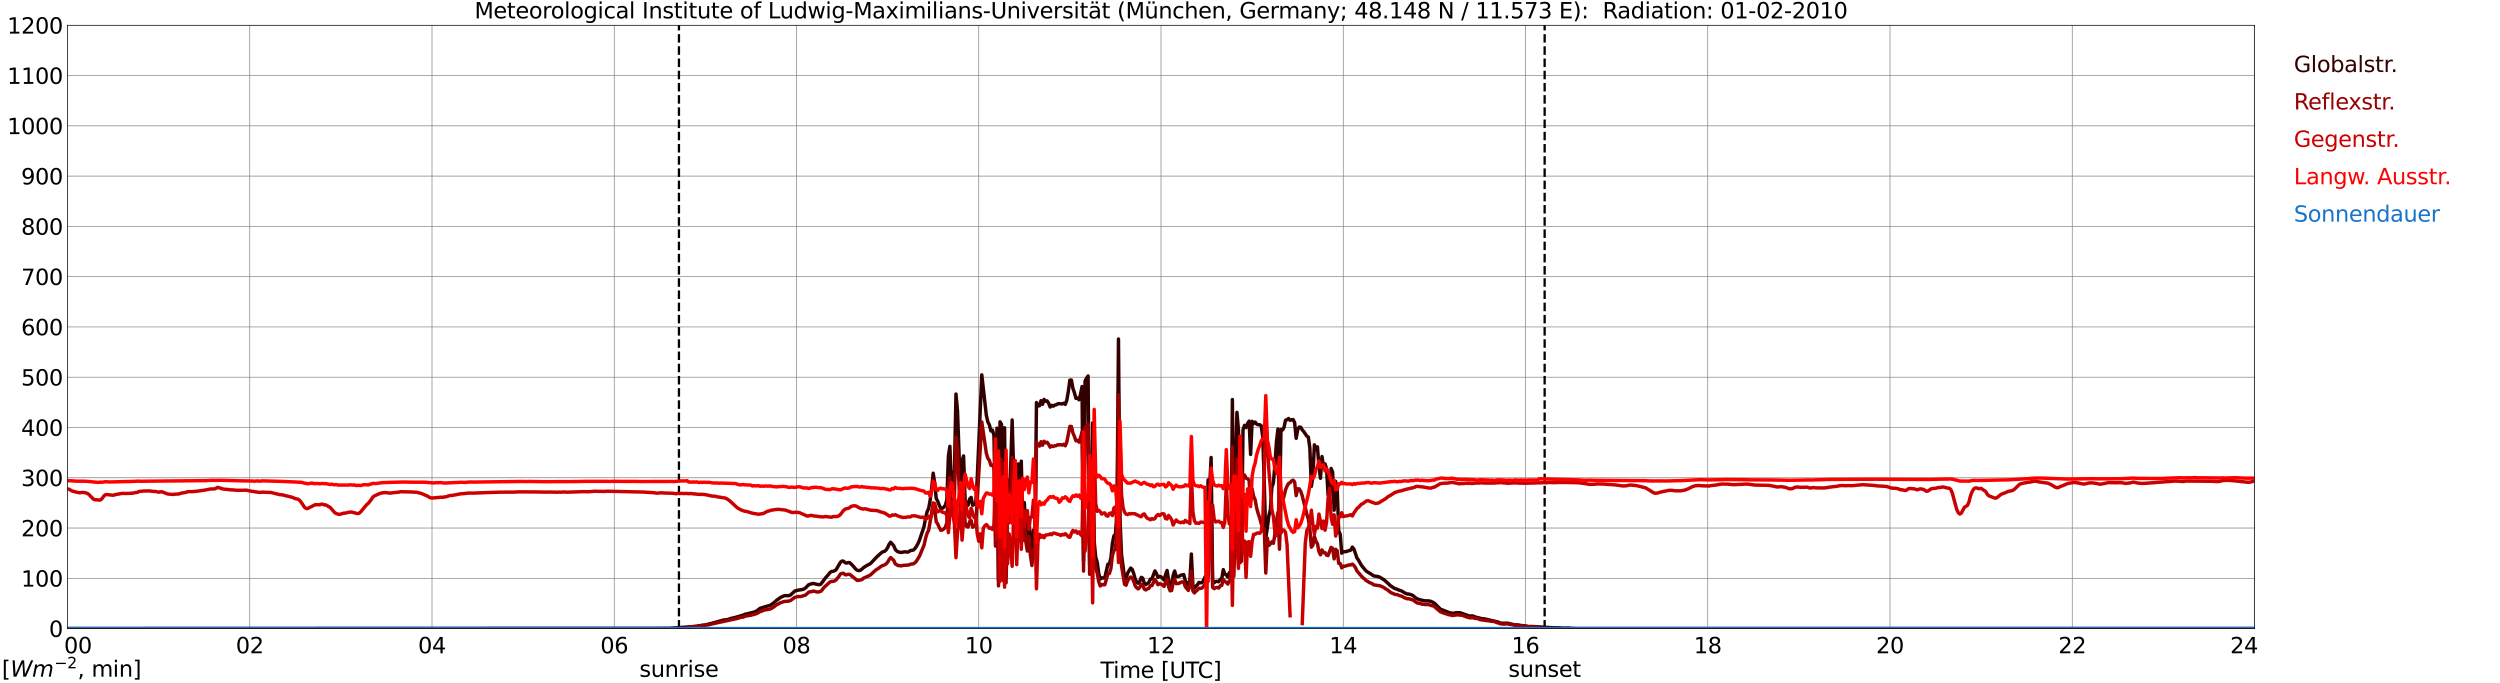 <?xml version="1.0" encoding="utf-8" standalone="no"?>
<!DOCTYPE svg PUBLIC "-//W3C//DTD SVG 1.1//EN"
  "http://www.w3.org/Graphics/SVG/1.1/DTD/svg11.dtd">
<svg xmlns:xlink="http://www.w3.org/1999/xlink" width="1085.4pt" height="296.64pt" viewBox="0 0 1085.4 296.64" xmlns="http://www.w3.org/2000/svg" version="1.1">
 <defs>
  <style type="text/css">*{stroke-linejoin: round; stroke-linecap: butt}</style>
 </defs>
 <g id="figure_1">
  <g id="patch_1">
   <path d="M 0 296.64 
L 1085.4 296.64 
L 1085.4 0 
L 0 0 
z
" style="fill: #ffffff"/>
  </g>
  <g id="axes_1">
   <g id="patch_2">
    <path d="M 29.306 272.909 
L 978.814 272.909 
L 978.814 10.976 
L 29.306 10.976 
z
" style="fill: #ffffff"/>
   </g>
   <g id="patch_3">
    <path d="M 978.814 272.909 
L 978.814 272.909 
L 978.814 10.976 
L 978.814 10.976 
z
" clip-path="url(#pb4828cf703)" style="fill: #d3d3d3; opacity: 0.25; stroke: #d3d3d3; stroke-linejoin: miter"/>
   </g>
   <g id="matplotlib.axis_1">
    <g id="xtick_1">
     <g id="line2d_1">
      <path d="M 29.306 272.909 
L 29.306 10.976 
" clip-path="url(#pb4828cf703)" style="fill: none; stroke: #808080; stroke-width: 0.3; stroke-linecap: square"/>
     </g>
     <g id="line2d_2"/>
     <g id="text_1">
      <!--    00 -->
      <g transform="translate(18.733 283.627) scale(0.095 -0.095)">
       <defs>
        <path id="DejaVuSans-20" transform="scale(0.016)"/>
        <path id="DejaVuSans-30" d="M 2034 4250 
Q 1547 4250 1301 3770 
Q 1056 3291 1056 2328 
Q 1056 1369 1301 889 
Q 1547 409 2034 409 
Q 2525 409 2770 889 
Q 3016 1369 3016 2328 
Q 3016 3291 2770 3770 
Q 2525 4250 2034 4250 
z
M 2034 4750 
Q 2819 4750 3233 4129 
Q 3647 3509 3647 2328 
Q 3647 1150 3233 529 
Q 2819 -91 2034 -91 
Q 1250 -91 836 529 
Q 422 1150 422 2328 
Q 422 3509 836 4129 
Q 1250 4750 2034 4750 
z
" transform="scale(0.016)"/>
       </defs>
       <use xlink:href="#DejaVuSans-20"/>
       <use xlink:href="#DejaVuSans-20" transform="translate(31.787 0)"/>
       <use xlink:href="#DejaVuSans-20" transform="translate(63.574 0)"/>
       <use xlink:href="#DejaVuSans-30" transform="translate(95.361 0)"/>
       <use xlink:href="#DejaVuSans-30" transform="translate(158.984 0)"/>
      </g>
     </g>
    </g>
    <g id="xtick_2">
     <g id="line2d_3">
      <path d="M 108.431 272.909 
L 108.431 10.976 
" clip-path="url(#pb4828cf703)" style="fill: none; stroke: #808080; stroke-width: 0.3; stroke-linecap: square"/>
     </g>
     <g id="line2d_4"/>
     <g id="text_2">
      <!-- 02 -->
      <g transform="translate(102.387 283.627) scale(0.095 -0.095)">
       <defs>
        <path id="DejaVuSans-32" d="M 1228 531 
L 3431 531 
L 3431 0 
L 469 0 
L 469 531 
Q 828 903 1448 1529 
Q 2069 2156 2228 2338 
Q 2531 2678 2651 2914 
Q 2772 3150 2772 3378 
Q 2772 3750 2511 3984 
Q 2250 4219 1831 4219 
Q 1534 4219 1204 4116 
Q 875 4013 500 3803 
L 500 4441 
Q 881 4594 1212 4672 
Q 1544 4750 1819 4750 
Q 2544 4750 2975 4387 
Q 3406 4025 3406 3419 
Q 3406 3131 3298 2873 
Q 3191 2616 2906 2266 
Q 2828 2175 2409 1742 
Q 1991 1309 1228 531 
z
" transform="scale(0.016)"/>
       </defs>
       <use xlink:href="#DejaVuSans-30"/>
       <use xlink:href="#DejaVuSans-32" transform="translate(63.623 0)"/>
      </g>
     </g>
    </g>
    <g id="xtick_3">
     <g id="line2d_5">
      <path d="M 187.557 272.909 
L 187.557 10.976 
" clip-path="url(#pb4828cf703)" style="fill: none; stroke: #808080; stroke-width: 0.3; stroke-linecap: square"/>
     </g>
     <g id="line2d_6"/>
     <g id="text_3">
      <!-- 04 -->
      <g transform="translate(181.513 283.627) scale(0.095 -0.095)">
       <defs>
        <path id="DejaVuSans-34" d="M 2419 4116 
L 825 1625 
L 2419 1625 
L 2419 4116 
z
M 2253 4666 
L 3047 4666 
L 3047 1625 
L 3713 1625 
L 3713 1100 
L 3047 1100 
L 3047 0 
L 2419 0 
L 2419 1100 
L 313 1100 
L 313 1709 
L 2253 4666 
z
" transform="scale(0.016)"/>
       </defs>
       <use xlink:href="#DejaVuSans-30"/>
       <use xlink:href="#DejaVuSans-34" transform="translate(63.623 0)"/>
      </g>
     </g>
    </g>
    <g id="xtick_4">
     <g id="line2d_7">
      <path d="M 266.683 272.909 
L 266.683 10.976 
" clip-path="url(#pb4828cf703)" style="fill: none; stroke: #808080; stroke-width: 0.3; stroke-linecap: square"/>
     </g>
     <g id="line2d_8"/>
     <g id="text_4">
      <!-- 06 -->
      <g transform="translate(260.638 283.627) scale(0.095 -0.095)">
       <defs>
        <path id="DejaVuSans-36" d="M 2113 2584 
Q 1688 2584 1439 2293 
Q 1191 2003 1191 1497 
Q 1191 994 1439 701 
Q 1688 409 2113 409 
Q 2538 409 2786 701 
Q 3034 994 3034 1497 
Q 3034 2003 2786 2293 
Q 2538 2584 2113 2584 
z
M 3366 4563 
L 3366 3988 
Q 3128 4100 2886 4159 
Q 2644 4219 2406 4219 
Q 1781 4219 1451 3797 
Q 1122 3375 1075 2522 
Q 1259 2794 1537 2939 
Q 1816 3084 2150 3084 
Q 2853 3084 3261 2657 
Q 3669 2231 3669 1497 
Q 3669 778 3244 343 
Q 2819 -91 2113 -91 
Q 1303 -91 875 529 
Q 447 1150 447 2328 
Q 447 3434 972 4092 
Q 1497 4750 2381 4750 
Q 2619 4750 2861 4703 
Q 3103 4656 3366 4563 
z
" transform="scale(0.016)"/>
       </defs>
       <use xlink:href="#DejaVuSans-30"/>
       <use xlink:href="#DejaVuSans-36" transform="translate(63.623 0)"/>
      </g>
     </g>
    </g>
    <g id="xtick_5">
     <g id="line2d_9">
      <path d="M 345.808 272.909 
L 345.808 10.976 
" clip-path="url(#pb4828cf703)" style="fill: none; stroke: #808080; stroke-width: 0.3; stroke-linecap: square"/>
     </g>
     <g id="line2d_10"/>
     <g id="text_5">
      <!-- 08 -->
      <g transform="translate(339.764 283.627) scale(0.095 -0.095)">
       <defs>
        <path id="DejaVuSans-38" d="M 2034 2216 
Q 1584 2216 1326 1975 
Q 1069 1734 1069 1313 
Q 1069 891 1326 650 
Q 1584 409 2034 409 
Q 2484 409 2743 651 
Q 3003 894 3003 1313 
Q 3003 1734 2745 1975 
Q 2488 2216 2034 2216 
z
M 1403 2484 
Q 997 2584 770 2862 
Q 544 3141 544 3541 
Q 544 4100 942 4425 
Q 1341 4750 2034 4750 
Q 2731 4750 3128 4425 
Q 3525 4100 3525 3541 
Q 3525 3141 3298 2862 
Q 3072 2584 2669 2484 
Q 3125 2378 3379 2068 
Q 3634 1759 3634 1313 
Q 3634 634 3220 271 
Q 2806 -91 2034 -91 
Q 1263 -91 848 271 
Q 434 634 434 1313 
Q 434 1759 690 2068 
Q 947 2378 1403 2484 
z
M 1172 3481 
Q 1172 3119 1398 2916 
Q 1625 2713 2034 2713 
Q 2441 2713 2670 2916 
Q 2900 3119 2900 3481 
Q 2900 3844 2670 4047 
Q 2441 4250 2034 4250 
Q 1625 4250 1398 4047 
Q 1172 3844 1172 3481 
z
" transform="scale(0.016)"/>
       </defs>
       <use xlink:href="#DejaVuSans-30"/>
       <use xlink:href="#DejaVuSans-38" transform="translate(63.623 0)"/>
      </g>
     </g>
    </g>
    <g id="xtick_6">
     <g id="line2d_11">
      <path d="M 424.934 272.909 
L 424.934 10.976 
" clip-path="url(#pb4828cf703)" style="fill: none; stroke: #808080; stroke-width: 0.3; stroke-linecap: square"/>
     </g>
     <g id="line2d_12"/>
     <g id="text_6">
      <!-- 10 -->
      <g transform="translate(418.89 283.627) scale(0.095 -0.095)">
       <defs>
        <path id="DejaVuSans-31" d="M 794 531 
L 1825 531 
L 1825 4091 
L 703 3866 
L 703 4441 
L 1819 4666 
L 2450 4666 
L 2450 531 
L 3481 531 
L 3481 0 
L 794 0 
L 794 531 
z
" transform="scale(0.016)"/>
       </defs>
       <use xlink:href="#DejaVuSans-31"/>
       <use xlink:href="#DejaVuSans-30" transform="translate(63.623 0)"/>
      </g>
     </g>
    </g>
    <g id="xtick_7">
     <g id="line2d_13">
      <path d="M 504.06 272.909 
L 504.06 10.976 
" clip-path="url(#pb4828cf703)" style="fill: none; stroke: #808080; stroke-width: 0.3; stroke-linecap: square"/>
     </g>
     <g id="line2d_14"/>
     <g id="text_7">
      <!-- 12 -->
      <g transform="translate(498.015 283.627) scale(0.095 -0.095)">
       <use xlink:href="#DejaVuSans-31"/>
       <use xlink:href="#DejaVuSans-32" transform="translate(63.623 0)"/>
      </g>
     </g>
    </g>
    <g id="xtick_8">
     <g id="line2d_15">
      <path d="M 583.185 272.909 
L 583.185 10.976 
" clip-path="url(#pb4828cf703)" style="fill: none; stroke: #808080; stroke-width: 0.3; stroke-linecap: square"/>
     </g>
     <g id="line2d_16"/>
     <g id="text_8">
      <!-- 14 -->
      <g transform="translate(577.141 283.627) scale(0.095 -0.095)">
       <use xlink:href="#DejaVuSans-31"/>
       <use xlink:href="#DejaVuSans-34" transform="translate(63.623 0)"/>
      </g>
     </g>
    </g>
    <g id="xtick_9">
     <g id="line2d_17">
      <path d="M 662.311 272.909 
L 662.311 10.976 
" clip-path="url(#pb4828cf703)" style="fill: none; stroke: #808080; stroke-width: 0.3; stroke-linecap: square"/>
     </g>
     <g id="line2d_18"/>
     <g id="text_9">
      <!-- 16 -->
      <g transform="translate(656.267 283.627) scale(0.095 -0.095)">
       <use xlink:href="#DejaVuSans-31"/>
       <use xlink:href="#DejaVuSans-36" transform="translate(63.623 0)"/>
      </g>
     </g>
    </g>
    <g id="xtick_10">
     <g id="line2d_19">
      <path d="M 741.437 272.909 
L 741.437 10.976 
" clip-path="url(#pb4828cf703)" style="fill: none; stroke: #808080; stroke-width: 0.3; stroke-linecap: square"/>
     </g>
     <g id="line2d_20"/>
     <g id="text_10">
      <!-- 18 -->
      <g transform="translate(735.392 283.627) scale(0.095 -0.095)">
       <use xlink:href="#DejaVuSans-31"/>
       <use xlink:href="#DejaVuSans-38" transform="translate(63.623 0)"/>
      </g>
     </g>
    </g>
    <g id="xtick_11">
     <g id="line2d_21">
      <path d="M 820.562 272.909 
L 820.562 10.976 
" clip-path="url(#pb4828cf703)" style="fill: none; stroke: #808080; stroke-width: 0.3; stroke-linecap: square"/>
     </g>
     <g id="line2d_22"/>
     <g id="text_11">
      <!-- 20 -->
      <g transform="translate(814.518 283.627) scale(0.095 -0.095)">
       <use xlink:href="#DejaVuSans-32"/>
       <use xlink:href="#DejaVuSans-30" transform="translate(63.623 0)"/>
      </g>
     </g>
    </g>
    <g id="xtick_12">
     <g id="line2d_23">
      <path d="M 899.688 272.909 
L 899.688 10.976 
" clip-path="url(#pb4828cf703)" style="fill: none; stroke: #808080; stroke-width: 0.3; stroke-linecap: square"/>
     </g>
     <g id="line2d_24"/>
     <g id="text_12">
      <!-- 22 -->
      <g transform="translate(893.644 283.627) scale(0.095 -0.095)">
       <use xlink:href="#DejaVuSans-32"/>
       <use xlink:href="#DejaVuSans-32" transform="translate(63.623 0)"/>
      </g>
     </g>
    </g>
    <g id="xtick_13">
     <g id="line2d_25">
      <path d="M 978.814 272.909 
L 978.814 10.976 
" clip-path="url(#pb4828cf703)" style="fill: none; stroke: #808080; stroke-width: 0.3; stroke-linecap: square"/>
     </g>
     <g id="line2d_26"/>
     <g id="text_13">
      <!-- 24    -->
      <g transform="translate(968.241 283.627) scale(0.095 -0.095)">
       <use xlink:href="#DejaVuSans-32"/>
       <use xlink:href="#DejaVuSans-34" transform="translate(63.623 0)"/>
       <use xlink:href="#DejaVuSans-20" transform="translate(127.246 0)"/>
       <use xlink:href="#DejaVuSans-20" transform="translate(159.033 0)"/>
       <use xlink:href="#DejaVuSans-20" transform="translate(190.82 0)"/>
      </g>
     </g>
    </g>
    <g id="text_14">
     <!-- Time [UTC] -->
     <g transform="translate(477.806 294.322) scale(0.095 -0.095)">
      <defs>
       <path id="DejaVuSans-54" d="M -19 4666 
L 3928 4666 
L 3928 4134 
L 2272 4134 
L 2272 0 
L 1638 0 
L 1638 4134 
L -19 4134 
L -19 4666 
z
" transform="scale(0.016)"/>
       <path id="DejaVuSans-69" d="M 603 3500 
L 1178 3500 
L 1178 0 
L 603 0 
L 603 3500 
z
M 603 4863 
L 1178 4863 
L 1178 4134 
L 603 4134 
L 603 4863 
z
" transform="scale(0.016)"/>
       <path id="DejaVuSans-6d" d="M 3328 2828 
Q 3544 3216 3844 3400 
Q 4144 3584 4550 3584 
Q 5097 3584 5394 3201 
Q 5691 2819 5691 2113 
L 5691 0 
L 5113 0 
L 5113 2094 
Q 5113 2597 4934 2840 
Q 4756 3084 4391 3084 
Q 3944 3084 3684 2787 
Q 3425 2491 3425 1978 
L 3425 0 
L 2847 0 
L 2847 2094 
Q 2847 2600 2669 2842 
Q 2491 3084 2119 3084 
Q 1678 3084 1418 2786 
Q 1159 2488 1159 1978 
L 1159 0 
L 581 0 
L 581 3500 
L 1159 3500 
L 1159 2956 
Q 1356 3278 1631 3431 
Q 1906 3584 2284 3584 
Q 2666 3584 2933 3390 
Q 3200 3197 3328 2828 
z
" transform="scale(0.016)"/>
       <path id="DejaVuSans-65" d="M 3597 1894 
L 3597 1613 
L 953 1613 
Q 991 1019 1311 708 
Q 1631 397 2203 397 
Q 2534 397 2845 478 
Q 3156 559 3463 722 
L 3463 178 
Q 3153 47 2828 -22 
Q 2503 -91 2169 -91 
Q 1331 -91 842 396 
Q 353 884 353 1716 
Q 353 2575 817 3079 
Q 1281 3584 2069 3584 
Q 2775 3584 3186 3129 
Q 3597 2675 3597 1894 
z
M 3022 2063 
Q 3016 2534 2758 2815 
Q 2500 3097 2075 3097 
Q 1594 3097 1305 2825 
Q 1016 2553 972 2059 
L 3022 2063 
z
" transform="scale(0.016)"/>
       <path id="DejaVuSans-5b" d="M 550 4863 
L 1875 4863 
L 1875 4416 
L 1125 4416 
L 1125 -397 
L 1875 -397 
L 1875 -844 
L 550 -844 
L 550 4863 
z
" transform="scale(0.016)"/>
       <path id="DejaVuSans-55" d="M 556 4666 
L 1191 4666 
L 1191 1831 
Q 1191 1081 1462 751 
Q 1734 422 2344 422 
Q 2950 422 3222 751 
Q 3494 1081 3494 1831 
L 3494 4666 
L 4128 4666 
L 4128 1753 
Q 4128 841 3676 375 
Q 3225 -91 2344 -91 
Q 1459 -91 1007 375 
Q 556 841 556 1753 
L 556 4666 
z
" transform="scale(0.016)"/>
       <path id="DejaVuSans-43" d="M 4122 4306 
L 4122 3641 
Q 3803 3938 3442 4084 
Q 3081 4231 2675 4231 
Q 1875 4231 1450 3742 
Q 1025 3253 1025 2328 
Q 1025 1406 1450 917 
Q 1875 428 2675 428 
Q 3081 428 3442 575 
Q 3803 722 4122 1019 
L 4122 359 
Q 3791 134 3420 21 
Q 3050 -91 2638 -91 
Q 1578 -91 968 557 
Q 359 1206 359 2328 
Q 359 3453 968 4101 
Q 1578 4750 2638 4750 
Q 3056 4750 3426 4639 
Q 3797 4528 4122 4306 
z
" transform="scale(0.016)"/>
       <path id="DejaVuSans-5d" d="M 1947 4863 
L 1947 -844 
L 622 -844 
L 622 -397 
L 1369 -397 
L 1369 4416 
L 622 4416 
L 622 4863 
L 1947 4863 
z
" transform="scale(0.016)"/>
      </defs>
      <use xlink:href="#DejaVuSans-54"/>
      <use xlink:href="#DejaVuSans-69" transform="translate(57.959 0)"/>
      <use xlink:href="#DejaVuSans-6d" transform="translate(85.742 0)"/>
      <use xlink:href="#DejaVuSans-65" transform="translate(183.154 0)"/>
      <use xlink:href="#DejaVuSans-20" transform="translate(244.678 0)"/>
      <use xlink:href="#DejaVuSans-5b" transform="translate(276.465 0)"/>
      <use xlink:href="#DejaVuSans-55" transform="translate(315.479 0)"/>
      <use xlink:href="#DejaVuSans-54" transform="translate(388.672 0)"/>
      <use xlink:href="#DejaVuSans-43" transform="translate(443.881 0)"/>
      <use xlink:href="#DejaVuSans-5d" transform="translate(513.705 0)"/>
     </g>
    </g>
   </g>
   <g id="matplotlib.axis_2">
    <g id="ytick_1">
     <g id="line2d_27">
      <path d="M 29.306 272.909 
L 978.814 272.909 
" clip-path="url(#pb4828cf703)" style="fill: none; stroke: #808080; stroke-width: 0.3; stroke-linecap: square"/>
     </g>
     <g id="line2d_28"/>
     <g id="text_15">
      <!-- 0 -->
      <g transform="translate(21.261 276.518) scale(0.095 -0.095)">
       <use xlink:href="#DejaVuSans-30"/>
      </g>
     </g>
    </g>
    <g id="ytick_2">
     <g id="line2d_29">
      <path d="M 29.306 251.081 
L 978.814 251.081 
" clip-path="url(#pb4828cf703)" style="fill: none; stroke: #808080; stroke-width: 0.3; stroke-linecap: square"/>
     </g>
     <g id="line2d_30"/>
     <g id="text_16">
      <!-- 100 -->
      <g transform="translate(9.173 254.69) scale(0.095 -0.095)">
       <use xlink:href="#DejaVuSans-31"/>
       <use xlink:href="#DejaVuSans-30" transform="translate(63.623 0)"/>
       <use xlink:href="#DejaVuSans-30" transform="translate(127.246 0)"/>
      </g>
     </g>
    </g>
    <g id="ytick_3">
     <g id="line2d_31">
      <path d="M 29.306 229.253 
L 978.814 229.253 
" clip-path="url(#pb4828cf703)" style="fill: none; stroke: #808080; stroke-width: 0.3; stroke-linecap: square"/>
     </g>
     <g id="line2d_32"/>
     <g id="text_17">
      <!-- 200 -->
      <g transform="translate(9.173 232.863) scale(0.095 -0.095)">
       <use xlink:href="#DejaVuSans-32"/>
       <use xlink:href="#DejaVuSans-30" transform="translate(63.623 0)"/>
       <use xlink:href="#DejaVuSans-30" transform="translate(127.246 0)"/>
      </g>
     </g>
    </g>
    <g id="ytick_4">
     <g id="line2d_33">
      <path d="M 29.306 207.426 
L 978.814 207.426 
" clip-path="url(#pb4828cf703)" style="fill: none; stroke: #808080; stroke-width: 0.3; stroke-linecap: square"/>
     </g>
     <g id="line2d_34"/>
     <g id="text_18">
      <!-- 300 -->
      <g transform="translate(9.173 211.035) scale(0.095 -0.095)">
       <defs>
        <path id="DejaVuSans-33" d="M 2597 2516 
Q 3050 2419 3304 2112 
Q 3559 1806 3559 1356 
Q 3559 666 3084 287 
Q 2609 -91 1734 -91 
Q 1441 -91 1130 -33 
Q 819 25 488 141 
L 488 750 
Q 750 597 1062 519 
Q 1375 441 1716 441 
Q 2309 441 2620 675 
Q 2931 909 2931 1356 
Q 2931 1769 2642 2001 
Q 2353 2234 1838 2234 
L 1294 2234 
L 1294 2753 
L 1863 2753 
Q 2328 2753 2575 2939 
Q 2822 3125 2822 3475 
Q 2822 3834 2567 4026 
Q 2313 4219 1838 4219 
Q 1578 4219 1281 4162 
Q 984 4106 628 3988 
L 628 4550 
Q 988 4650 1302 4700 
Q 1616 4750 1894 4750 
Q 2613 4750 3031 4423 
Q 3450 4097 3450 3541 
Q 3450 3153 3228 2886 
Q 3006 2619 2597 2516 
z
" transform="scale(0.016)"/>
       </defs>
       <use xlink:href="#DejaVuSans-33"/>
       <use xlink:href="#DejaVuSans-30" transform="translate(63.623 0)"/>
       <use xlink:href="#DejaVuSans-30" transform="translate(127.246 0)"/>
      </g>
     </g>
    </g>
    <g id="ytick_5">
     <g id="line2d_35">
      <path d="M 29.306 185.598 
L 978.814 185.598 
" clip-path="url(#pb4828cf703)" style="fill: none; stroke: #808080; stroke-width: 0.3; stroke-linecap: square"/>
     </g>
     <g id="line2d_36"/>
     <g id="text_19">
      <!-- 400 -->
      <g transform="translate(9.173 189.207) scale(0.095 -0.095)">
       <use xlink:href="#DejaVuSans-34"/>
       <use xlink:href="#DejaVuSans-30" transform="translate(63.623 0)"/>
       <use xlink:href="#DejaVuSans-30" transform="translate(127.246 0)"/>
      </g>
     </g>
    </g>
    <g id="ytick_6">
     <g id="line2d_37">
      <path d="M 29.306 163.77 
L 978.814 163.77 
" clip-path="url(#pb4828cf703)" style="fill: none; stroke: #808080; stroke-width: 0.3; stroke-linecap: square"/>
     </g>
     <g id="line2d_38"/>
     <g id="text_20">
      <!-- 500 -->
      <g transform="translate(9.173 167.379) scale(0.095 -0.095)">
       <defs>
        <path id="DejaVuSans-35" d="M 691 4666 
L 3169 4666 
L 3169 4134 
L 1269 4134 
L 1269 2991 
Q 1406 3038 1543 3061 
Q 1681 3084 1819 3084 
Q 2600 3084 3056 2656 
Q 3513 2228 3513 1497 
Q 3513 744 3044 326 
Q 2575 -91 1722 -91 
Q 1428 -91 1123 -41 
Q 819 9 494 109 
L 494 744 
Q 775 591 1075 516 
Q 1375 441 1709 441 
Q 2250 441 2565 725 
Q 2881 1009 2881 1497 
Q 2881 1984 2565 2268 
Q 2250 2553 1709 2553 
Q 1456 2553 1204 2497 
Q 953 2441 691 2322 
L 691 4666 
z
" transform="scale(0.016)"/>
       </defs>
       <use xlink:href="#DejaVuSans-35"/>
       <use xlink:href="#DejaVuSans-30" transform="translate(63.623 0)"/>
       <use xlink:href="#DejaVuSans-30" transform="translate(127.246 0)"/>
      </g>
     </g>
    </g>
    <g id="ytick_7">
     <g id="line2d_39">
      <path d="M 29.306 141.942 
L 978.814 141.942 
" clip-path="url(#pb4828cf703)" style="fill: none; stroke: #808080; stroke-width: 0.3; stroke-linecap: square"/>
     </g>
     <g id="line2d_40"/>
     <g id="text_21">
      <!-- 600 -->
      <g transform="translate(9.173 145.551) scale(0.095 -0.095)">
       <use xlink:href="#DejaVuSans-36"/>
       <use xlink:href="#DejaVuSans-30" transform="translate(63.623 0)"/>
       <use xlink:href="#DejaVuSans-30" transform="translate(127.246 0)"/>
      </g>
     </g>
    </g>
    <g id="ytick_8">
     <g id="line2d_41">
      <path d="M 29.306 120.114 
L 978.814 120.114 
" clip-path="url(#pb4828cf703)" style="fill: none; stroke: #808080; stroke-width: 0.3; stroke-linecap: square"/>
     </g>
     <g id="line2d_42"/>
     <g id="text_22">
      <!-- 700 -->
      <g transform="translate(9.173 123.724) scale(0.095 -0.095)">
       <defs>
        <path id="DejaVuSans-37" d="M 525 4666 
L 3525 4666 
L 3525 4397 
L 1831 0 
L 1172 0 
L 2766 4134 
L 525 4134 
L 525 4666 
z
" transform="scale(0.016)"/>
       </defs>
       <use xlink:href="#DejaVuSans-37"/>
       <use xlink:href="#DejaVuSans-30" transform="translate(63.623 0)"/>
       <use xlink:href="#DejaVuSans-30" transform="translate(127.246 0)"/>
      </g>
     </g>
    </g>
    <g id="ytick_9">
     <g id="line2d_43">
      <path d="M 29.306 98.287 
L 978.814 98.287 
" clip-path="url(#pb4828cf703)" style="fill: none; stroke: #808080; stroke-width: 0.3; stroke-linecap: square"/>
     </g>
     <g id="line2d_44"/>
     <g id="text_23">
      <!-- 800 -->
      <g transform="translate(9.173 101.896) scale(0.095 -0.095)">
       <use xlink:href="#DejaVuSans-38"/>
       <use xlink:href="#DejaVuSans-30" transform="translate(63.623 0)"/>
       <use xlink:href="#DejaVuSans-30" transform="translate(127.246 0)"/>
      </g>
     </g>
    </g>
    <g id="ytick_10">
     <g id="line2d_45">
      <path d="M 29.306 76.459 
L 978.814 76.459 
" clip-path="url(#pb4828cf703)" style="fill: none; stroke: #808080; stroke-width: 0.3; stroke-linecap: square"/>
     </g>
     <g id="line2d_46"/>
     <g id="text_24">
      <!-- 900 -->
      <g transform="translate(9.173 80.068) scale(0.095 -0.095)">
       <defs>
        <path id="DejaVuSans-39" d="M 703 97 
L 703 672 
Q 941 559 1184 500 
Q 1428 441 1663 441 
Q 2288 441 2617 861 
Q 2947 1281 2994 2138 
Q 2813 1869 2534 1725 
Q 2256 1581 1919 1581 
Q 1219 1581 811 2004 
Q 403 2428 403 3163 
Q 403 3881 828 4315 
Q 1253 4750 1959 4750 
Q 2769 4750 3195 4129 
Q 3622 3509 3622 2328 
Q 3622 1225 3098 567 
Q 2575 -91 1691 -91 
Q 1453 -91 1209 -44 
Q 966 3 703 97 
z
M 1959 2075 
Q 2384 2075 2632 2365 
Q 2881 2656 2881 3163 
Q 2881 3666 2632 3958 
Q 2384 4250 1959 4250 
Q 1534 4250 1286 3958 
Q 1038 3666 1038 3163 
Q 1038 2656 1286 2365 
Q 1534 2075 1959 2075 
z
" transform="scale(0.016)"/>
       </defs>
       <use xlink:href="#DejaVuSans-39"/>
       <use xlink:href="#DejaVuSans-30" transform="translate(63.623 0)"/>
       <use xlink:href="#DejaVuSans-30" transform="translate(127.246 0)"/>
      </g>
     </g>
    </g>
    <g id="ytick_11">
     <g id="line2d_47">
      <path d="M 29.306 54.631 
L 978.814 54.631 
" clip-path="url(#pb4828cf703)" style="fill: none; stroke: #808080; stroke-width: 0.3; stroke-linecap: square"/>
     </g>
     <g id="line2d_48"/>
     <g id="text_25">
      <!-- 1000 -->
      <g transform="translate(3.128 58.24) scale(0.095 -0.095)">
       <use xlink:href="#DejaVuSans-31"/>
       <use xlink:href="#DejaVuSans-30" transform="translate(63.623 0)"/>
       <use xlink:href="#DejaVuSans-30" transform="translate(127.246 0)"/>
       <use xlink:href="#DejaVuSans-30" transform="translate(190.869 0)"/>
      </g>
     </g>
    </g>
    <g id="ytick_12">
     <g id="line2d_49">
      <path d="M 29.306 32.803 
L 978.814 32.803 
" clip-path="url(#pb4828cf703)" style="fill: none; stroke: #808080; stroke-width: 0.3; stroke-linecap: square"/>
     </g>
     <g id="line2d_50"/>
     <g id="text_26">
      <!-- 1100 -->
      <g transform="translate(3.128 36.413) scale(0.095 -0.095)">
       <use xlink:href="#DejaVuSans-31"/>
       <use xlink:href="#DejaVuSans-31" transform="translate(63.623 0)"/>
       <use xlink:href="#DejaVuSans-30" transform="translate(127.246 0)"/>
       <use xlink:href="#DejaVuSans-30" transform="translate(190.869 0)"/>
      </g>
     </g>
    </g>
    <g id="ytick_13">
     <g id="line2d_51">
      <path d="M 29.306 10.976 
L 978.814 10.976 
" clip-path="url(#pb4828cf703)" style="fill: none; stroke: #808080; stroke-width: 0.3; stroke-linecap: square"/>
     </g>
     <g id="line2d_52"/>
     <g id="text_27">
      <!-- 1200 -->
      <g transform="translate(3.128 14.585) scale(0.095 -0.095)">
       <use xlink:href="#DejaVuSans-31"/>
       <use xlink:href="#DejaVuSans-32" transform="translate(63.623 0)"/>
       <use xlink:href="#DejaVuSans-30" transform="translate(127.246 0)"/>
       <use xlink:href="#DejaVuSans-30" transform="translate(190.869 0)"/>
      </g>
     </g>
    </g>
   </g>
   <g id="line2d_53">
    <path d="M 294.772 272.909 
L 294.772 10.976 
" clip-path="url(#pb4828cf703)" style="fill: none; stroke-dasharray: 3.7,1.6; stroke-dashoffset: 0; stroke: #000000"/>
   </g>
   <g id="line2d_54">
    <path d="M 670.619 272.909 
L 670.619 10.976 
" clip-path="url(#pb4828cf703)" style="fill: none; stroke-dasharray: 3.7,1.6; stroke-dashoffset: 0; stroke: #000000"/>
   </g>
   <g id="line2d_55">
    <path d="M 29.306 272.909 
L 290.42 272.806 
L 302.289 271.935 
L 303.608 271.617 
L 304.267 271.662 
L 304.927 271.433 
L 305.586 271.433 
L 306.905 271.158 
L 308.883 270.654 
L 314.158 269.189 
L 315.477 269.054 
L 316.136 268.917 
L 317.455 268.458 
L 318.774 268.183 
L 322.73 267.039 
L 323.39 266.718 
L 325.368 266.262 
L 327.346 265.758 
L 328.005 265.529 
L 328.665 265.164 
L 329.983 264.11 
L 332.621 263.287 
L 333.94 262.92 
L 334.599 262.693 
L 335.918 261.731 
L 337.236 260.587 
L 338.555 259.627 
L 339.215 259.214 
L 340.533 258.62 
L 342.512 258.62 
L 343.171 258.345 
L 345.149 256.56 
L 346.468 256.241 
L 348.446 255.92 
L 349.105 255.691 
L 349.765 255.233 
L 351.083 253.86 
L 352.402 253.449 
L 353.062 253.312 
L 355.04 253.768 
L 355.699 253.86 
L 356.359 253.633 
L 358.337 250.978 
L 359.655 249.468 
L 360.315 248.597 
L 360.974 248.141 
L 361.634 248.049 
L 362.293 247.82 
L 362.952 247.407 
L 364.93 244.068 
L 365.59 243.564 
L 366.249 243.655 
L 366.909 244.297 
L 367.568 244.48 
L 368.227 244.251 
L 368.887 244.251 
L 370.206 245.532 
L 371.524 247.089 
L 372.184 247.591 
L 372.843 247.774 
L 373.502 247.591 
L 374.162 247.135 
L 374.821 246.493 
L 376.799 245.257 
L 377.459 244.982 
L 378.118 244.48 
L 380.756 241.689 
L 382.734 239.903 
L 383.393 239.539 
L 384.053 239.355 
L 384.712 238.759 
L 385.371 237.753 
L 386.031 236.288 
L 386.69 235.42 
L 388.009 236.884 
L 388.668 238.484 
L 389.328 239.218 
L 389.987 239.628 
L 391.306 239.857 
L 392.624 239.584 
L 393.284 239.584 
L 393.943 239.72 
L 394.603 239.493 
L 395.262 239.034 
L 396.581 238.805 
L 397.24 238.12 
L 397.899 237.157 
L 398.559 235.967 
L 399.218 234.459 
L 401.196 228.555 
L 401.856 224.848 
L 402.515 222.194 
L 403.175 220.775 
L 403.834 217.161 
L 404.493 211.852 
L 405.153 205.446 
L 405.812 209.748 
L 406.471 216.384 
L 407.131 217.619 
L 407.79 219.357 
L 408.45 220.775 
L 409.109 220.73 
L 409.768 220.182 
L 410.428 219.402 
L 411.087 216.977 
L 411.746 198.033 
L 412.406 193.777 
L 413.065 212.356 
L 413.725 211.577 
L 414.384 203.752 
L 415.043 171.08 
L 415.703 178.218 
L 417.022 214.781 
L 417.681 200.091 
L 418.34 197.941 
L 419 216.886 
L 419.659 218.946 
L 420.318 219.311 
L 420.978 216.656 
L 421.637 215.971 
L 422.297 219.357 
L 423.615 218.717 
L 424.275 207.55 
L 426.253 162.751 
L 428.231 180.37 
L 428.89 183.205 
L 429.55 184.441 
L 430.209 187.095 
L 430.869 186.731 
L 431.528 189.018 
L 432.187 225.261 
L 432.847 185.906 
L 433.506 251.939 
L 434.165 183.16 
L 434.825 184.214 
L 435.484 249.147 
L 436.144 185.722 
L 436.803 250.108 
L 437.462 208.558 
L 438.122 218.946 
L 438.781 203.112 
L 439.44 182.337 
L 440.759 227.594 
L 441.419 206.36 
L 442.078 201.419 
L 442.737 217.846 
L 443.397 200.229 
L 444.056 227.365 
L 444.716 218.213 
L 445.375 228.876 
L 446.034 232.444 
L 446.694 224.803 
L 447.353 235.465 
L 448.012 241.459 
L 448.672 230.157 
L 449.331 235.876 
L 449.991 174.786 
L 450.65 176.251 
L 451.309 176.159 
L 451.969 173.964 
L 452.628 175.518 
L 453.287 173.414 
L 453.947 174.191 
L 454.606 174.055 
L 455.266 175.061 
L 455.925 176.707 
L 456.584 175.976 
L 457.244 176.343 
L 457.903 175.884 
L 458.563 175.747 
L 459.222 175.337 
L 459.881 175.245 
L 461.2 175.382 
L 461.859 175.061 
L 462.519 175.564 
L 463.178 173.689 
L 463.838 169.845 
L 464.497 165.04 
L 465.156 164.995 
L 465.816 168.609 
L 466.475 170.53 
L 467.134 172.955 
L 467.794 172.82 
L 468.453 173.551 
L 469.113 171.263 
L 469.772 167.83 
L 470.431 243.518 
L 471.091 165.451 
L 471.75 164.169 
L 472.409 163.255 
L 473.069 245.074 
L 473.728 243.518 
L 474.388 183.618 
L 475.047 234.961 
L 475.706 241.964 
L 476.366 244.114 
L 477.025 248.964 
L 477.685 251.435 
L 478.344 250.841 
L 479.003 250.978 
L 479.663 250.795 
L 480.981 244.982 
L 481.641 244.845 
L 482.3 242.282 
L 482.96 235.876 
L 483.619 232.628 
L 484.278 231.94 
L 484.938 222.515 
L 485.597 147.192 
L 486.256 225.169 
L 486.916 240.682 
L 488.235 250.887 
L 488.894 251.297 
L 489.553 248.872 
L 490.872 246.63 
L 491.532 247.135 
L 492.191 248.964 
L 492.85 251.435 
L 493.51 252.716 
L 494.169 253.22 
L 494.828 252.397 
L 495.488 250.658 
L 496.147 251.024 
L 496.807 253.266 
L 497.466 253.814 
L 498.785 252.899 
L 499.444 251.435 
L 500.103 251.343 
L 501.422 247.866 
L 502.082 249.01 
L 502.741 250.703 
L 503.4 250.245 
L 504.06 250.428 
L 504.719 251.024 
L 505.379 251.847 
L 506.038 249.514 
L 506.697 247.682 
L 507.357 251.939 
L 508.016 254.226 
L 508.675 254.089 
L 509.335 249.835 
L 509.994 247.912 
L 510.654 250.383 
L 511.313 250.337 
L 511.972 250.153 
L 512.632 249.743 
L 513.95 249.468 
L 514.61 252.122 
L 515.929 254.135 
L 516.588 251.801 
L 517.247 240.545 
L 517.907 254.456 
L 518.566 255.324 
L 519.226 254.501 
L 519.885 253.906 
L 520.544 252.853 
L 521.204 253.037 
L 521.863 252.945 
L 522.522 251.939 
L 523.182 250.52 
L 523.841 249.514 
L 524.501 208.375 
L 525.16 211.715 
L 525.819 198.627 
L 526.479 252.443 
L 527.138 252.991 
L 527.797 252.443 
L 528.457 252.397 
L 529.116 252.578 
L 529.776 251.48 
L 530.435 251.343 
L 531.094 247.316 
L 531.754 249.239 
L 532.413 249.605 
L 533.073 250.612 
L 533.732 248.597 
L 534.391 248.37 
L 535.051 173.459 
L 535.71 244.937 
L 536.369 203.935 
L 537.029 179.043 
L 537.688 186.685 
L 538.348 234.87 
L 539.007 236.701 
L 539.666 186.639 
L 540.326 184.67 
L 540.985 185.633 
L 541.644 183.847 
L 542.304 182.841 
L 542.963 197.3 
L 543.623 182.933 
L 544.282 183.893 
L 544.941 183.251 
L 545.601 184.168 
L 546.26 184.395 
L 546.919 184.395 
L 547.579 184.853 
L 548.238 189.658 
L 548.898 209.748 
L 549.557 233.313 
L 550.216 229.197 
L 550.876 223.934 
L 551.535 221.28 
L 552.195 211.577 
L 552.854 209.656 
L 553.513 201.877 
L 554.173 191.856 
L 554.832 186.272 
L 555.491 223.842 
L 556.151 186.456 
L 556.81 186.685 
L 557.47 185.587 
L 558.129 182.428 
L 558.788 182.245 
L 559.448 181.697 
L 560.107 182.474 
L 560.766 182.245 
L 561.426 182.153 
L 562.085 183.526 
L 562.745 190.299 
L 563.404 186.547 
L 564.063 185.403 
L 564.723 185.495 
L 565.382 186.639 
L 566.042 187.37 
L 567.36 189.339 
L 568.02 189.749 
L 568.679 194.464 
L 569.338 211.167 
L 569.998 206.773 
L 570.657 193.137 
L 571.317 195.104 
L 571.976 194.006 
L 572.635 202.471 
L 573.295 207.642 
L 573.954 198.216 
L 574.613 202.425 
L 575.273 201.419 
L 575.932 203.433 
L 576.592 214.827 
L 577.251 215.925 
L 577.91 203.387 
L 578.57 204.942 
L 579.229 221.509 
L 579.889 209.015 
L 580.548 211.715 
L 581.207 230.478 
L 581.867 231.986 
L 582.526 240.178 
L 583.185 239.493 
L 583.845 239.539 
L 584.504 239.447 
L 586.482 238.805 
L 587.142 237.524 
L 587.801 238.347 
L 589.12 242.236 
L 589.779 243.153 
L 591.098 245.487 
L 593.076 247.866 
L 594.395 248.735 
L 595.054 249.101 
L 596.373 250.016 
L 598.351 250.337 
L 599.011 250.566 
L 600.989 251.801 
L 602.307 252.991 
L 603.626 254.226 
L 604.945 255.141 
L 605.604 255.554 
L 606.264 255.691 
L 607.582 256.287 
L 608.242 256.468 
L 608.901 256.789 
L 609.561 257.247 
L 610.879 257.887 
L 611.539 257.887 
L 612.858 258.254 
L 613.517 258.62 
L 614.836 259.764 
L 616.154 260.312 
L 618.133 260.77 
L 618.792 260.862 
L 620.111 260.862 
L 621.429 261.137 
L 622.748 261.868 
L 625.386 264.477 
L 629.342 266.033 
L 630.661 266.262 
L 631.32 266.216 
L 631.98 266.033 
L 633.958 266.033 
L 637.914 267.452 
L 639.233 267.406 
L 639.892 267.589 
L 640.552 267.908 
L 642.53 268.366 
L 643.189 268.596 
L 644.508 268.687 
L 646.486 269.144 
L 650.442 270.06 
L 651.102 270.381 
L 651.761 270.562 
L 653.739 270.608 
L 654.399 270.516 
L 657.036 271.158 
L 658.355 271.342 
L 659.014 271.296 
L 660.333 271.571 
L 661.652 271.662 
L 663.63 272.027 
L 664.949 271.981 
L 674.18 272.531 
L 676.817 272.577 
L 678.136 272.669 
L 680.114 272.715 
L 680.774 272.623 
L 682.092 272.806 
L 684.73 272.909 
L 978.154 272.909 
L 978.154 272.909 
" clip-path="url(#pb4828cf703)" style="fill: none; stroke: #330000; stroke-width: 1.5; stroke-linecap: square"/>
   </g>
   <g id="line2d_56">
    <path d="M 29.306 272.909 
L 298.333 272.909 
L 298.992 272.239 
L 299.652 272.285 
L 300.311 272.099 
L 300.971 272.145 
L 301.63 271.959 
L 302.289 272.053 
L 304.927 271.54 
L 305.586 271.586 
L 306.905 271.307 
L 307.564 271.307 
L 308.883 270.936 
L 320.093 268.515 
L 321.411 268.096 
L 322.73 267.91 
L 323.39 267.537 
L 325.368 267.212 
L 326.027 267.118 
L 326.686 266.887 
L 327.346 266.793 
L 328.665 266.282 
L 329.324 265.954 
L 329.983 265.49 
L 330.643 265.35 
L 331.961 264.791 
L 333.28 264.651 
L 334.599 264.326 
L 335.918 263.536 
L 337.236 262.512 
L 337.896 262.233 
L 338.555 261.814 
L 340.533 261.115 
L 341.852 261.021 
L 342.512 260.976 
L 343.171 260.742 
L 345.149 259.299 
L 346.468 259.02 
L 347.787 258.974 
L 349.765 258.323 
L 351.083 257.112 
L 351.743 256.927 
L 352.402 256.881 
L 353.062 256.601 
L 355.04 257.066 
L 356.359 256.741 
L 357.018 256.042 
L 357.677 255.11 
L 360.315 252.692 
L 360.974 252.413 
L 361.634 252.413 
L 362.293 252.225 
L 362.952 251.806 
L 364.271 250.177 
L 364.93 249.154 
L 365.59 248.922 
L 366.249 248.922 
L 366.909 249.527 
L 367.568 249.527 
L 368.227 249.339 
L 368.887 249.339 
L 372.184 251.993 
L 372.843 251.945 
L 374.162 251.668 
L 374.821 251.061 
L 376.799 250.177 
L 377.459 249.898 
L 378.118 249.433 
L 380.096 247.571 
L 381.415 246.733 
L 382.734 245.757 
L 384.053 245.244 
L 384.712 244.825 
L 385.371 244.081 
L 386.031 242.917 
L 386.69 242.079 
L 388.009 243.243 
L 388.668 244.779 
L 389.987 245.57 
L 390.646 245.57 
L 391.306 245.709 
L 391.965 245.478 
L 394.603 245.29 
L 395.262 244.965 
L 396.581 244.779 
L 397.24 244.314 
L 397.899 243.57 
L 399.218 241.429 
L 401.196 236.635 
L 401.856 233.702 
L 402.515 231.469 
L 403.175 230.212 
L 404.493 222.718 
L 405.153 218.344 
L 405.812 221.323 
L 406.471 226.536 
L 407.131 227.511 
L 407.79 229.002 
L 408.45 230.212 
L 409.109 230.118 
L 409.768 229.607 
L 410.428 228.954 
L 411.087 226.955 
L 411.746 210.711 
L 412.406 207.36 
L 413.065 223.371 
L 413.725 222.766 
L 414.384 215.458 
L 415.043 189.767 
L 415.703 195.586 
L 417.022 224.765 
L 417.681 212.712 
L 418.34 211.455 
L 419 226.767 
L 419.659 228.583 
L 420.318 228.815 
L 420.978 226.442 
L 421.637 226.023 
L 422.297 228.908 
L 422.956 228.35 
L 423.615 228.304 
L 425.593 194.7 
L 426.253 183.205 
L 428.231 196.795 
L 428.89 198.983 
L 429.55 199.867 
L 430.209 202.008 
L 430.869 201.822 
L 431.528 203.311 
L 432.187 237.1 
L 432.847 200.984 
L 433.506 254.366 
L 434.165 198.937 
L 434.825 200.1 
L 435.484 252.039 
L 436.144 201.355 
L 436.803 253.017 
L 437.462 220.437 
L 438.122 226.955 
L 438.781 214.434 
L 439.44 198.703 
L 440.759 235.47 
L 441.419 213.411 
L 442.078 214.528 
L 442.737 226.815 
L 443.397 211.13 
L 444.056 234.634 
L 444.716 227.605 
L 445.375 235.284 
L 446.034 239.242 
L 446.694 232.772 
L 447.353 240.962 
L 448.012 245.524 
L 448.672 238.355 
L 449.331 240.916 
L 449.991 192.048 
L 451.309 193.676 
L 451.969 191.768 
L 452.628 193.305 
L 453.287 191.583 
L 453.947 192.281 
L 454.606 192.002 
L 455.266 192.886 
L 455.925 194.143 
L 456.584 193.585 
L 457.244 193.864 
L 457.903 193.537 
L 458.563 193.491 
L 459.222 193.072 
L 459.881 193.165 
L 460.541 193.026 
L 461.2 193.257 
L 461.859 192.886 
L 462.519 193.537 
L 463.178 191.862 
L 464.497 185.113 
L 465.156 185.159 
L 465.816 187.953 
L 466.475 189.487 
L 467.134 191.397 
L 467.794 191.21 
L 468.453 191.954 
L 469.113 190.046 
L 469.772 187.58 
L 470.431 247.944 
L 471.091 185.766 
L 471.75 184.742 
L 472.409 184.135 
L 473.069 249.339 
L 473.728 248.315 
L 474.388 200.192 
L 475.047 242.079 
L 475.706 246.921 
L 476.366 248.783 
L 477.025 252.552 
L 477.685 254.414 
L 478.344 253.761 
L 479.003 253.901 
L 479.663 253.855 
L 480.981 249.199 
L 481.641 248.968 
L 482.3 246.873 
L 482.96 241.195 
L 483.619 239.008 
L 484.278 238.495 
L 484.938 229.002 
L 485.597 171.384 
L 486.256 234.029 
L 486.916 245.618 
L 488.235 253.668 
L 488.894 254.087 
L 489.553 252.179 
L 490.213 251.201 
L 490.872 250.503 
L 491.532 250.922 
L 492.191 252.319 
L 492.85 254.32 
L 493.51 255.204 
L 494.169 255.669 
L 494.828 255.019 
L 495.488 253.668 
L 496.147 254.087 
L 496.807 255.763 
L 497.466 256.134 
L 498.125 255.669 
L 498.785 255.484 
L 499.444 254.226 
L 500.103 254.274 
L 501.422 251.574 
L 502.082 252.552 
L 502.741 253.855 
L 503.4 253.436 
L 504.06 253.576 
L 504.719 253.947 
L 505.379 254.6 
L 506.038 252.738 
L 506.697 251.529 
L 507.357 254.785 
L 508.016 256.507 
L 508.675 256.368 
L 509.335 252.971 
L 509.994 251.529 
L 510.654 253.388 
L 511.972 253.249 
L 512.632 252.784 
L 513.291 252.644 
L 513.95 252.692 
L 514.61 254.739 
L 515.929 256.322 
L 516.588 254.274 
L 517.247 247.99 
L 517.907 256.601 
L 518.566 257.437 
L 519.226 256.693 
L 519.885 256.134 
L 520.544 255.39 
L 521.204 255.484 
L 521.863 255.298 
L 522.522 254.6 
L 523.182 253.622 
L 523.841 252.877 
L 524.501 221.323 
L 525.16 218.529 
L 525.819 219.972 
L 526.479 255.019 
L 527.138 255.578 
L 527.797 255.158 
L 528.457 255.065 
L 529.116 255.298 
L 529.776 254.32 
L 530.435 254.181 
L 531.094 251.62 
L 531.754 252.413 
L 532.413 252.832 
L 533.073 253.576 
L 533.732 252.133 
L 534.391 251.854 
L 535.051 193.956 
L 535.71 250.177 
L 536.369 219.787 
L 537.029 199.216 
L 537.688 205.127 
L 538.348 244.314 
L 539.007 243.616 
L 539.666 208.059 
L 540.326 206.242 
L 540.985 207.594 
L 541.644 207.825 
L 542.304 208.523 
L 542.963 217.879 
L 543.623 212.387 
L 544.282 215.504 
L 544.941 216.995 
L 545.601 220.577 
L 546.26 222.997 
L 546.919 224.953 
L 547.579 227.42 
L 548.238 228.863 
L 548.898 229.792 
L 549.557 248.785 
L 550.216 233.61 
L 550.876 236.821 
L 551.535 236.122 
L 552.195 235.193 
L 552.854 235.889 
L 553.513 231.888 
L 554.173 226.396 
L 554.832 222.439 
L 555.491 238.449 
L 556.151 219.274 
L 557.47 215.504 
L 558.129 212.666 
L 558.788 211.036 
L 559.448 209.92 
L 560.107 209.547 
L 560.766 208.803 
L 561.426 208.478 
L 562.085 209.268 
L 562.745 215.179 
L 563.404 212.201 
L 564.063 212.247 
L 564.723 213.317 
L 565.382 215.273 
L 566.042 218.019 
L 566.701 220.206 
L 567.36 223.277 
L 568.02 225.324 
L 568.679 229.513 
L 569.338 237.565 
L 569.998 236.727 
L 570.657 232.864 
L 571.317 235.005 
L 571.976 236.077 
L 572.635 239.473 
L 573.295 240.87 
L 573.954 238.775 
L 574.613 239.986 
L 575.273 239.892 
L 575.932 241.01 
L 576.592 241.195 
L 577.91 237.659 
L 578.57 238.078 
L 579.229 242.638 
L 579.889 238.495 
L 580.548 239.102 
L 581.207 244.594 
L 581.867 244.686 
L 582.526 246.547 
L 583.185 245.803 
L 583.845 245.849 
L 585.823 245.244 
L 586.482 245.29 
L 587.142 244.919 
L 587.801 245.478 
L 588.46 246.408 
L 589.12 247.851 
L 590.439 249.387 
L 591.757 250.876 
L 592.417 251.295 
L 593.076 252.039 
L 593.736 252.365 
L 594.395 252.832 
L 595.714 253.388 
L 596.373 253.901 
L 598.351 254.226 
L 599.011 254.274 
L 600.329 254.831 
L 600.989 255.204 
L 601.648 255.717 
L 602.307 256.042 
L 603.626 257.112 
L 604.286 257.485 
L 604.945 257.717 
L 605.604 258.09 
L 606.264 258.09 
L 606.923 258.275 
L 607.582 258.603 
L 608.242 258.74 
L 608.901 259.02 
L 609.561 259.439 
L 610.879 259.952 
L 611.539 259.906 
L 613.517 260.511 
L 614.836 261.486 
L 615.495 261.86 
L 616.814 262.045 
L 617.473 262.373 
L 618.133 262.279 
L 618.792 262.512 
L 619.451 262.418 
L 620.111 262.464 
L 622.748 263.257 
L 623.408 263.955 
L 624.726 265.025 
L 625.386 265.629 
L 627.364 266.374 
L 628.023 266.513 
L 628.683 266.793 
L 630.661 267.212 
L 632.639 266.932 
L 634.617 267.118 
L 635.936 267.491 
L 636.595 267.864 
L 637.255 267.91 
L 637.914 268.235 
L 639.233 268.19 
L 639.892 268.281 
L 640.552 268.515 
L 641.211 268.515 
L 641.87 268.655 
L 642.53 269.028 
L 649.123 269.912 
L 649.783 270.331 
L 650.442 270.377 
L 651.102 270.75 
L 652.42 270.936 
L 653.08 270.981 
L 654.399 270.796 
L 655.058 271.027 
L 656.377 271.167 
L 658.355 271.634 
L 659.014 271.494 
L 660.333 271.82 
L 660.992 271.726 
L 661.652 271.865 
L 662.311 271.865 
L 663.63 272.099 
L 667.586 272.285 
L 668.246 272.909 
L 978.154 272.909 
L 978.154 272.909 
" clip-path="url(#pb4828cf703)" style="fill: none; stroke: #990000; stroke-width: 1.5; stroke-linecap: square"/>
   </g>
   <g id="line2d_57">
    <path d="M 29.306 212.269 
L 29.965 212.424 
L 31.284 213.147 
L 33.262 213.716 
L 34.581 213.943 
L 35.9 213.76 
L 37.218 213.972 
L 37.878 214.194 
L 38.537 214.635 
L 40.515 216.667 
L 41.175 216.995 
L 41.834 216.949 
L 43.153 217.148 
L 43.812 216.956 
L 44.472 216.255 
L 45.131 215.299 
L 45.79 214.786 
L 46.45 214.72 
L 49.087 215.028 
L 50.406 214.679 
L 53.043 214.218 
L 55.022 214.253 
L 57.659 214.133 
L 58.319 213.943 
L 59.637 213.76 
L 60.297 213.387 
L 62.275 213.188 
L 63.594 213.157 
L 64.912 213.131 
L 66.231 213.332 
L 67.55 213.38 
L 68.869 213.681 
L 70.187 213.467 
L 72.825 214.474 
L 74.144 214.598 
L 75.462 214.664 
L 76.122 214.524 
L 77.441 214.5 
L 78.759 214.096 
L 80.737 213.749 
L 81.397 213.522 
L 82.056 213.437 
L 83.375 213.463 
L 85.353 213.282 
L 88.65 212.83 
L 89.969 212.568 
L 91.288 212.311 
L 93.266 212.258 
L 94.584 211.553 
L 95.244 211.854 
L 95.903 211.972 
L 96.563 212.252 
L 97.881 212.433 
L 99.2 212.529 
L 99.86 212.662 
L 101.178 212.706 
L 103.156 212.878 
L 107.113 212.819 
L 108.431 213.157 
L 112.388 213.745 
L 113.047 213.79 
L 113.707 213.666 
L 117.663 213.823 
L 121.619 214.788 
L 122.278 214.775 
L 126.894 215.912 
L 128.213 216.491 
L 129.532 216.766 
L 130.191 217.324 
L 130.85 218.174 
L 132.169 220.184 
L 132.829 220.725 
L 133.488 220.815 
L 136.785 219.136 
L 138.104 219.134 
L 138.763 219.178 
L 139.422 218.916 
L 140.082 218.892 
L 140.741 219.217 
L 141.4 219.193 
L 143.379 220.339 
L 145.357 222.591 
L 146.016 222.991 
L 147.335 223.355 
L 149.313 222.77 
L 149.972 222.779 
L 151.291 222.415 
L 152.61 222.308 
L 155.247 222.993 
L 155.907 222.81 
L 156.566 222.284 
L 159.204 219.082 
L 159.863 218.562 
L 161.182 216.897 
L 161.841 215.862 
L 162.501 215.34 
L 164.479 214.413 
L 165.798 213.998 
L 167.116 213.865 
L 168.435 213.961 
L 169.094 214.096 
L 171.732 213.806 
L 173.051 213.708 
L 173.71 213.483 
L 178.326 213.585 
L 179.645 213.657 
L 180.963 213.734 
L 182.941 214.253 
L 185.579 215.384 
L 186.898 216.161 
L 188.217 216.181 
L 191.513 215.866 
L 192.173 215.925 
L 192.832 215.764 
L 193.492 215.724 
L 195.47 215.091 
L 196.129 215.139 
L 200.085 214.378 
L 201.404 214.299 
L 203.382 214.079 
L 205.36 214.092 
L 210.635 213.88 
L 217.229 213.679 
L 218.548 213.681 
L 220.526 213.668 
L 223.164 213.666 
L 225.142 213.535 
L 233.054 213.59 
L 236.351 213.655 
L 238.989 213.625 
L 240.308 213.662 
L 242.286 213.705 
L 242.945 213.633 
L 243.604 213.694 
L 244.923 213.583 
L 246.242 213.688 
L 253.495 213.441 
L 255.473 213.498 
L 258.111 213.28 
L 260.748 213.332 
L 262.067 213.345 
L 262.726 213.369 
L 263.386 213.258 
L 279.211 213.627 
L 283.827 213.908 
L 285.145 214.12 
L 287.124 213.937 
L 288.442 214.05 
L 291.08 214.124 
L 292.399 214.179 
L 293.058 214.321 
L 293.717 214.327 
L 294.377 214.179 
L 295.036 214.301 
L 295.696 214.218 
L 297.014 214.269 
L 298.333 214.238 
L 298.992 214.347 
L 299.652 214.251 
L 303.608 214.657 
L 304.267 214.574 
L 304.927 214.688 
L 305.586 214.626 
L 307.564 215.026 
L 308.883 215.321 
L 309.543 215.425 
L 310.202 215.38 
L 311.521 215.716 
L 314.818 216.222 
L 315.477 216.495 
L 316.796 217.42 
L 318.114 218.604 
L 319.433 219.859 
L 320.093 220.446 
L 321.411 221.229 
L 322.73 221.769 
L 323.39 221.961 
L 324.049 222.024 
L 326.686 222.821 
L 329.324 223.266 
L 330.643 223.056 
L 331.302 222.98 
L 333.28 221.941 
L 333.94 221.841 
L 334.599 221.559 
L 336.577 221.245 
L 337.896 221.112 
L 340.533 221.408 
L 341.193 221.531 
L 342.512 222.009 
L 343.83 222.5 
L 345.149 222.465 
L 345.808 222.384 
L 347.127 222.587 
L 350.424 224.05 
L 352.402 223.731 
L 353.062 223.96 
L 355.04 224.183 
L 355.699 224.331 
L 356.359 224.325 
L 357.018 224.432 
L 357.677 224.403 
L 358.337 224.229 
L 360.974 224.571 
L 361.634 224.303 
L 363.612 224.235 
L 364.271 223.879 
L 364.93 223.318 
L 366.249 221.574 
L 366.909 221.068 
L 367.568 220.815 
L 368.227 220.743 
L 368.887 220.387 
L 369.546 219.859 
L 370.206 219.662 
L 370.865 219.59 
L 371.524 219.645 
L 373.502 220.701 
L 374.821 221.029 
L 375.481 220.861 
L 378.118 221.544 
L 380.756 221.67 
L 382.074 222.168 
L 383.393 222.522 
L 384.053 222.716 
L 385.371 223.528 
L 386.031 224.065 
L 386.69 224.052 
L 387.349 223.563 
L 388.009 223.707 
L 388.668 223.447 
L 389.987 224.08 
L 391.965 224.68 
L 392.624 224.595 
L 393.284 224.635 
L 393.943 224.429 
L 395.262 224.447 
L 395.921 223.964 
L 397.24 223.947 
L 399.878 224.648 
L 400.537 224.501 
L 401.196 224.7 
L 401.856 225.503 
L 402.515 225.058 
L 403.175 224.135 
L 403.834 225.084 
L 404.493 223.482 
L 405.153 219.343 
L 405.812 218.575 
L 406.471 221.09 
L 407.131 222.233 
L 407.79 221.753 
L 408.45 221.716 
L 409.109 222.382 
L 409.768 222.463 
L 410.428 222.779 
L 411.087 223.685 
L 411.746 231.231 
L 412.406 223.55 
L 413.065 218.056 
L 414.384 227.784 
L 415.043 242.112 
L 415.703 231.384 
L 416.362 226.435 
L 417.022 220.406 
L 417.681 234.501 
L 419 217.87 
L 420.318 223.969 
L 420.978 224.942 
L 421.637 220.673 
L 422.956 224.731 
L 423.615 224.368 
L 424.275 231.746 
L 424.934 234.99 
L 425.593 231.781 
L 426.253 237.843 
L 426.912 229.347 
L 427.572 228.269 
L 428.231 227.749 
L 428.89 228.443 
L 429.55 229.384 
L 430.209 229.188 
L 430.869 229.88 
L 431.528 227.907 
L 432.187 205.677 
L 432.847 234.32 
L 433.506 204.922 
L 434.165 252.404 
L 435.484 217.237 
L 436.144 254.931 
L 436.803 206.225 
L 437.462 244.679 
L 438.122 231.79 
L 438.781 237.498 
L 439.44 245.86 
L 440.1 224.021 
L 440.759 212.778 
L 441.419 245.129 
L 442.078 224.606 
L 442.737 221.982 
L 443.397 238.489 
L 444.056 221.33 
L 444.716 228.526 
L 445.375 222.026 
L 446.034 221.71 
L 446.694 229.858 
L 447.353 224.604 
L 448.012 224.493 
L 448.672 217.165 
L 449.331 225.929 
L 449.991 255.626 
L 450.65 234.913 
L 451.309 231.958 
L 451.969 233.272 
L 452.628 232.469 
L 453.287 233.457 
L 453.947 232.303 
L 455.266 232.148 
L 455.925 231.768 
L 456.584 232.156 
L 457.244 231.46 
L 457.903 231.491 
L 459.222 231.995 
L 459.881 232.058 
L 460.541 232.49 
L 461.2 232.012 
L 461.859 232.235 
L 462.519 231.72 
L 463.178 232.303 
L 463.838 233.073 
L 464.497 233.274 
L 465.156 231.582 
L 465.816 230.281 
L 466.475 230.965 
L 467.134 230.517 
L 467.794 231.519 
L 468.453 230.923 
L 469.113 232.014 
L 469.772 232.704 
L 470.431 197.04 
L 471.091 239.279 
L 471.75 233.468 
L 472.409 231.984 
L 473.069 206.598 
L 473.728 221.227 
L 474.388 261.724 
L 475.047 193.213 
L 475.706 218.56 
L 476.366 221.998 
L 477.025 221.55 
L 477.685 222.142 
L 478.344 223.2 
L 479.003 222.757 
L 479.663 222.69 
L 480.322 223.864 
L 480.981 224.1 
L 481.641 222.921 
L 482.3 222.733 
L 482.96 223.803 
L 483.619 220.544 
L 484.278 220.062 
L 484.938 227.195 
L 485.597 244.225 
L 486.256 189.525 
L 486.916 214.62 
L 487.575 220.341 
L 488.235 222.393 
L 488.894 223.216 
L 489.553 223.408 
L 490.213 223.011 
L 490.872 223.115 
L 491.532 222.976 
L 492.85 223.063 
L 493.51 223.521 
L 494.169 223.709 
L 494.828 224.152 
L 495.488 224.325 
L 496.147 223.366 
L 496.807 223.126 
L 497.466 224.261 
L 498.125 225.047 
L 498.785 225.252 
L 499.444 225.68 
L 500.103 225.15 
L 500.763 225.44 
L 501.422 225.121 
L 502.082 223.982 
L 502.741 223.384 
L 503.4 223.842 
L 504.06 223.323 
L 504.719 222.987 
L 505.379 223.152 
L 506.038 225.117 
L 506.697 225.322 
L 507.357 223.779 
L 508.016 224.584 
L 508.675 225.636 
L 509.335 227.933 
L 509.994 226.684 
L 510.654 225.756 
L 511.313 226.483 
L 512.632 226.948 
L 513.291 226.616 
L 513.95 226.929 
L 514.61 225.909 
L 515.269 226.601 
L 515.929 226.601 
L 516.588 227.322 
L 517.247 205.424 
L 517.907 222.155 
L 518.566 226.125 
L 519.226 227.164 
L 519.885 227.116 
L 520.544 227.243 
L 521.204 226.697 
L 521.863 226.686 
L 522.522 226.793 
L 523.841 226.761 
L 524.501 252.426 
L 525.16 233.503 
L 525.819 223.591 
L 526.479 219.328 
L 527.138 225.388 
L 527.797 226.627 
L 528.457 226.385 
L 529.116 226.269 
L 529.776 226.852 
L 530.435 226.839 
L 531.094 229.022 
L 531.754 226.83 
L 532.413 209.693 
L 533.073 223.142 
L 533.732 227.468 
L 534.391 226.077 
L 535.051 262.835 
L 535.71 219.457 
L 536.369 226.355 
L 537.688 246.766 
L 538.348 203.883 
L 539.666 240.215 
L 540.326 234.891 
L 540.985 250.686 
L 541.644 235.367 
L 542.304 235.166 
L 542.963 241.538 
L 543.623 235.038 
L 544.282 231.984 
L 544.941 231.956 
L 545.601 231.523 
L 546.26 231.366 
L 546.919 231.521 
L 547.579 230.814 
L 548.238 226.069 
L 549.557 182.129 
L 550.216 191.341 
L 550.876 204.158 
L 551.535 211.413 
L 552.195 221.299 
L 552.854 224.226 
L 553.513 231.01 
L 554.173 232.532 
L 554.832 231.526 
L 555.491 207.718 
L 556.151 231.405 
L 556.81 230.102 
L 557.47 230.174 
L 558.129 231.122 
L 558.788 236.478 
L 560.107 267.332 
M 565.382 270.715 
L 566.701 235.823 
L 567.36 230.391 
L 568.02 229.081 
L 568.679 227.208 
L 569.338 221.513 
L 569.998 227.756 
L 570.657 231.877 
L 571.317 228.485 
L 571.976 229.314 
L 572.635 223.185 
L 573.954 229.469 
L 574.613 226.232 
L 575.273 230.19 
L 575.932 226.767 
L 576.592 216.521 
L 577.251 211.979 
L 577.91 224.698 
L 578.57 227.631 
L 579.229 223.497 
L 579.889 232.741 
L 580.548 230.473 
L 581.207 224.067 
L 581.867 224.434 
L 582.526 222.594 
L 583.185 224.255 
L 585.823 223.729 
L 586.482 223.425 
L 587.142 224.006 
L 587.801 222.729 
L 589.12 220.795 
L 589.779 220.289 
L 591.098 218.907 
L 591.757 218.606 
L 593.076 217.61 
L 593.736 217.377 
L 594.395 217.508 
L 595.714 218.099 
L 596.373 218.276 
L 597.032 218.575 
L 598.351 218.435 
L 599.011 218.106 
L 599.67 217.613 
L 600.329 217.32 
L 600.989 216.833 
L 601.648 216.497 
L 602.307 215.853 
L 603.626 215.076 
L 604.945 214.26 
L 605.604 213.821 
L 607.582 213.199 
L 608.242 213.116 
L 610.22 212.503 
L 613.517 211.734 
L 614.176 211.527 
L 614.836 211.169 
L 616.154 211.219 
L 616.814 211.352 
L 617.473 211.372 
L 620.77 211.931 
L 621.429 211.857 
L 622.089 211.59 
L 622.748 211.494 
L 625.386 209.958 
L 627.364 209.752 
L 628.023 209.803 
L 630.001 209.48 
L 630.661 209.466 
L 633.298 209.984 
L 633.958 210.04 
L 634.617 209.894 
L 635.276 209.958 
L 636.595 209.755 
L 637.255 209.916 
L 637.914 209.715 
L 638.573 209.896 
L 639.892 209.857 
L 641.211 209.656 
L 641.87 209.755 
L 643.189 209.6 
L 644.508 209.744 
L 645.827 209.724 
L 649.123 209.715 
L 649.783 209.591 
L 650.442 209.624 
L 651.761 209.488 
L 652.42 209.634 
L 653.739 209.691 
L 654.399 209.837 
L 657.695 209.641 
L 659.674 209.746 
L 662.311 209.807 
L 666.927 209.661 
L 670.224 209.558 
L 671.542 209.586 
L 672.202 209.451 
L 673.521 209.506 
L 674.839 209.56 
L 676.158 209.486 
L 678.796 209.469 
L 681.433 209.495 
L 685.389 209.589 
L 688.027 209.936 
L 690.005 210.281 
L 691.983 210.263 
L 693.302 210.11 
L 695.939 210.134 
L 697.918 210.302 
L 701.215 210.508 
L 703.193 210.791 
L 704.511 210.975 
L 705.83 210.938 
L 707.808 210.564 
L 710.446 210.826 
L 714.402 211.774 
L 716.38 212.963 
L 717.699 213.823 
L 718.358 214.098 
L 719.018 214.144 
L 719.677 214.028 
L 720.996 213.633 
L 722.315 213.365 
L 724.293 212.941 
L 725.612 212.841 
L 727.59 213.136 
L 728.249 213.061 
L 729.568 213.12 
L 731.546 212.754 
L 732.865 212.249 
L 734.843 211.263 
L 736.162 210.876 
L 737.48 210.78 
L 739.459 210.94 
L 742.096 211.001 
L 742.756 210.839 
L 744.734 210.615 
L 747.371 210.165 
L 750.009 210.185 
L 752.646 210.442 
L 754.624 210.346 
L 758.581 210.145 
L 761.878 210.593 
L 767.812 210.717 
L 769.131 210.909 
L 770.449 211.208 
L 771.768 211.451 
L 773.087 211.265 
L 775.065 211.571 
L 777.043 212.252 
L 778.362 212.11 
L 779.021 211.662 
L 780.34 211.389 
L 781.659 211.584 
L 782.318 211.534 
L 782.978 211.599 
L 784.296 211.499 
L 784.956 211.579 
L 785.615 211.883 
L 787.593 211.669 
L 788.253 211.815 
L 792.209 211.846 
L 793.528 211.621 
L 795.506 211.348 
L 796.825 211.219 
L 798.143 211.007 
L 798.803 210.822 
L 800.781 210.837 
L 801.44 210.898 
L 802.1 210.811 
L 804.078 210.866 
L 808.694 210.431 
L 813.969 210.783 
L 814.628 210.931 
L 817.925 211.11 
L 819.244 211.254 
L 821.222 211.929 
L 822.541 211.957 
L 823.859 212.118 
L 825.178 212.662 
L 825.837 212.645 
L 827.156 212.97 
L 827.816 212.743 
L 828.475 212.245 
L 829.134 212.06 
L 831.112 212.252 
L 832.431 212.658 
L 833.091 212.38 
L 833.75 212.236 
L 835.069 212.466 
L 836.388 213.28 
L 837.047 213.175 
L 838.366 212.265 
L 839.025 212.101 
L 840.344 211.996 
L 841.663 211.649 
L 842.322 211.649 
L 843.641 211.403 
L 845.619 211.926 
L 846.278 211.97 
L 846.938 212.503 
L 847.597 214.055 
L 849.575 221.31 
L 850.235 222.644 
L 850.894 223.168 
L 851.553 222.744 
L 852.872 220.234 
L 854.191 219.422 
L 854.85 217.883 
L 855.51 215.288 
L 856.169 213.585 
L 856.828 212.389 
L 857.488 211.881 
L 858.147 211.824 
L 858.806 212.103 
L 859.466 212.169 
L 860.125 212.049 
L 862.103 213.369 
L 862.763 214.539 
L 863.422 215.233 
L 866.06 216.255 
L 866.719 216.237 
L 868.038 215.242 
L 868.697 214.679 
L 869.357 214.358 
L 870.016 214.179 
L 871.994 213.304 
L 873.313 213.085 
L 873.972 212.83 
L 874.632 212.37 
L 876.61 210.446 
L 877.269 210.047 
L 878.588 209.733 
L 879.907 209.525 
L 880.566 209.373 
L 881.225 209.344 
L 882.544 209.025 
L 883.863 208.899 
L 885.182 209.213 
L 889.138 209.781 
L 890.457 210.381 
L 892.435 211.577 
L 893.094 211.756 
L 893.754 211.634 
L 894.413 211.267 
L 895.732 210.776 
L 897.71 209.92 
L 900.347 209.458 
L 901.007 209.473 
L 901.666 209.626 
L 902.326 209.65 
L 902.985 209.87 
L 903.644 209.953 
L 904.304 210.15 
L 904.963 210.145 
L 906.941 209.685 
L 908.26 209.632 
L 910.238 209.892 
L 911.557 210.195 
L 912.216 210.176 
L 915.513 209.508 
L 918.81 209.602 
L 920.129 209.528 
L 921.448 209.608 
L 922.766 209.879 
L 924.745 209.669 
L 926.063 209.322 
L 926.723 209.364 
L 928.041 209.713 
L 930.02 209.896 
L 931.998 209.787 
L 944.526 208.84 
L 947.823 209.065 
L 949.142 208.844 
L 960.351 208.964 
L 962.989 209.087 
L 964.307 208.855 
L 964.967 208.639 
L 966.945 208.534 
L 968.264 208.58 
L 970.901 208.838 
L 972.879 209.05 
L 976.176 209.418 
L 977.495 209.178 
L 978.154 208.984 
L 978.154 208.984 
" clip-path="url(#pb4828cf703)" style="fill: none; stroke: #cc0000; stroke-width: 1.5; stroke-linecap: square"/>
   </g>
   <g id="line2d_58">
    <path d="M 29.306 208.681 
L 30.625 208.716 
L 33.262 208.905 
L 37.218 208.936 
L 39.856 209.174 
L 41.175 209.318 
L 42.493 209.423 
L 43.153 209.346 
L 44.472 209.346 
L 45.79 209.148 
L 47.768 209.259 
L 52.384 209.124 
L 57.659 209.008 
L 60.297 208.881 
L 60.956 208.956 
L 62.934 208.923 
L 89.309 208.665 
L 91.947 208.537 
L 93.925 208.563 
L 95.903 208.515 
L 103.816 208.729 
L 109.75 208.836 
L 110.41 208.919 
L 111.728 208.794 
L 113.047 208.923 
L 113.707 208.764 
L 122.938 209.021 
L 130.85 209.394 
L 132.169 209.776 
L 132.829 209.803 
L 133.488 210.073 
L 135.466 209.713 
L 136.125 209.94 
L 138.104 209.936 
L 138.763 210.032 
L 140.082 209.901 
L 140.741 210.03 
L 141.4 209.94 
L 143.379 210.357 
L 144.038 210.202 
L 144.697 210.414 
L 145.357 210.464 
L 146.016 210.396 
L 146.676 210.591 
L 151.291 210.61 
L 151.951 210.464 
L 153.269 210.612 
L 153.929 210.543 
L 154.588 210.785 
L 155.907 210.713 
L 156.566 210.818 
L 157.885 210.436 
L 159.204 210.462 
L 159.863 210.54 
L 160.523 210.274 
L 161.182 210.134 
L 161.841 209.859 
L 163.16 209.942 
L 165.798 209.565 
L 167.776 209.486 
L 169.094 209.436 
L 174.37 209.283 
L 175.688 209.279 
L 177.666 209.325 
L 179.645 209.355 
L 184.26 209.355 
L 188.217 209.663 
L 189.535 209.567 
L 190.854 209.538 
L 191.513 209.532 
L 192.832 209.72 
L 200.745 209.368 
L 201.404 209.471 
L 204.042 209.253 
L 206.02 209.296 
L 217.229 209.141 
L 219.207 209.119 
L 221.186 209.108 
L 226.461 209.019 
L 228.439 209.087 
L 229.098 209.017 
L 230.417 209.045 
L 235.692 209.122 
L 250.198 209.069 
L 254.155 208.98 
L 263.386 208.967 
L 264.705 209.034 
L 266.023 208.971 
L 271.298 209.004 
L 273.277 209.008 
L 275.914 209.001 
L 277.892 209.058 
L 291.739 209.017 
L 292.399 209.091 
L 295.696 208.788 
L 297.674 208.818 
L 298.333 208.681 
L 298.992 209.303 
L 299.652 209.215 
L 300.311 209.383 
L 300.971 209.22 
L 301.63 209.346 
L 302.289 209.22 
L 303.608 209.48 
L 304.267 209.342 
L 304.927 209.453 
L 305.586 209.331 
L 306.905 209.482 
L 307.564 209.364 
L 309.543 209.687 
L 310.861 209.707 
L 311.521 209.652 
L 312.18 209.818 
L 312.839 209.709 
L 319.433 209.949 
L 320.093 210.239 
L 321.411 210.549 
L 322.73 210.346 
L 323.39 210.527 
L 324.049 210.495 
L 324.708 210.586 
L 325.368 210.545 
L 326.027 210.645 
L 326.686 211.005 
L 327.346 210.835 
L 328.005 210.966 
L 329.324 210.879 
L 329.983 211.13 
L 330.643 211.021 
L 331.302 211.11 
L 332.621 210.983 
L 333.28 211.077 
L 334.599 210.999 
L 335.258 211.186 
L 336.577 211.324 
L 337.236 211.418 
L 337.896 211.256 
L 338.555 211.293 
L 339.874 211.16 
L 341.193 211.269 
L 342.512 211.621 
L 343.83 211.49 
L 345.149 211.616 
L 345.808 211.42 
L 347.127 211.324 
L 349.105 211.9 
L 349.765 211.819 
L 350.424 211.867 
L 351.083 212.064 
L 351.743 211.911 
L 352.402 211.638 
L 353.062 211.715 
L 353.721 211.54 
L 355.04 211.61 
L 355.699 211.739 
L 356.359 211.682 
L 357.677 212.16 
L 358.337 212.452 
L 359.655 212.518 
L 360.315 212.601 
L 360.974 212.269 
L 361.634 212.184 
L 362.293 212.313 
L 362.952 212.317 
L 363.612 212.503 
L 364.93 212.679 
L 366.249 212.07 
L 366.909 211.839 
L 367.568 211.994 
L 368.227 211.946 
L 368.887 211.782 
L 369.546 211.37 
L 370.206 211.344 
L 370.865 211.204 
L 371.524 211.256 
L 372.184 211.182 
L 372.843 211.416 
L 373.502 211.459 
L 374.162 211.228 
L 374.821 211.457 
L 375.481 211.446 
L 376.14 211.595 
L 376.799 211.566 
L 378.118 211.782 
L 379.437 211.815 
L 380.756 211.911 
L 381.415 211.911 
L 382.074 212.136 
L 383.393 212.066 
L 385.371 212.431 
L 386.031 212.699 
L 386.69 212.682 
L 387.349 212.09 
L 388.009 212.265 
L 388.668 211.627 
L 389.328 211.946 
L 390.646 212.027 
L 391.965 212.175 
L 393.284 212.049 
L 395.921 211.996 
L 397.24 212.136 
L 399.878 212.985 
L 400.537 213.055 
L 401.196 213.247 
L 401.856 214.046 
L 402.515 214.048 
L 403.175 213.727 
L 403.834 215.43 
L 404.493 213.448 
L 405.153 208.864 
L 405.812 209.68 
L 406.471 212.599 
L 407.131 212.893 
L 407.79 212.094 
L 408.45 211.913 
L 409.109 212.254 
L 409.768 212.182 
L 410.428 212.387 
L 411.087 212.979 
L 411.746 219.791 
L 412.406 213.227 
L 413.065 209.501 
L 413.725 212.507 
L 414.384 216.528 
L 415.043 227.463 
L 415.703 218.125 
L 416.362 215.807 
L 417.022 209.543 
L 417.681 221.336 
L 418.34 211.732 
L 419 205.806 
L 420.318 211.265 
L 420.978 212.127 
L 421.637 207.893 
L 422.297 210.796 
L 422.956 212.461 
L 423.615 211.496 
L 424.275 219.171 
L 424.934 220.145 
L 425.593 217.647 
L 426.253 223.054 
L 426.912 216.342 
L 428.231 214.028 
L 428.89 214.111 
L 429.55 214.57 
L 430.209 214.445 
L 430.869 214.982 
L 431.528 213.572 
L 432.187 190.535 
L 432.847 217.578 
L 433.506 195.848 
L 434.165 232.909 
L 434.825 215.665 
L 435.484 206.974 
L 436.144 237.517 
L 436.803 195.412 
L 437.462 226.444 
L 438.122 214.559 
L 438.781 219.252 
L 439.44 227.215 
L 440.1 210.604 
L 440.759 199.926 
L 441.419 232.984 
L 442.078 208.936 
L 442.737 208.735 
L 443.397 224.351 
L 444.056 207.6 
L 444.716 212.555 
L 445.375 208.469 
L 446.034 207.126 
L 446.694 213.998 
L 447.353 209.25 
L 448.012 209.504 
L 448.672 199.292 
L 449.331 211.453 
L 449.991 235.612 
L 450.65 219.106 
L 451.309 217.757 
L 451.969 219.18 
L 452.628 218.414 
L 453.287 218.918 
L 453.947 217.643 
L 454.606 217.139 
L 455.266 216.209 
L 455.925 215.609 
L 456.584 215.882 
L 457.244 215.528 
L 457.903 216.209 
L 458.563 216.303 
L 459.222 216.53 
L 459.881 218.08 
L 460.541 217.438 
L 461.2 216.157 
L 461.859 216.288 
L 462.519 215.668 
L 463.178 216.207 
L 463.838 217.305 
L 464.497 217.704 
L 465.156 216.246 
L 465.816 215.249 
L 466.475 215.541 
L 467.134 214.864 
L 467.794 215.489 
L 468.453 214.932 
L 469.113 216.078 
L 469.772 216.763 
L 470.431 187.547 
L 471.091 220.767 
L 471.75 217.093 
L 472.409 217.084 
L 473.069 197.754 
L 473.728 207.105 
L 474.388 241.573 
L 475.047 177.748 
L 475.706 205.468 
L 476.366 207.105 
L 477.025 206.33 
L 477.685 206.867 
L 478.344 207.88 
L 479.003 207.742 
L 479.663 208.067 
L 480.322 209.196 
L 480.981 209.829 
L 481.641 209.879 
L 482.3 210.717 
L 482.96 213.12 
L 483.619 210.94 
L 484.278 211.352 
L 484.938 219.095 
L 485.597 228.505 
L 486.256 182.847 
L 486.916 205.882 
L 487.575 207.751 
L 489.553 209.763 
L 490.872 209.746 
L 492.85 208.829 
L 493.51 209.274 
L 494.169 209.364 
L 494.828 209.905 
L 495.488 210.267 
L 496.147 209.735 
L 496.807 209.429 
L 498.125 210.263 
L 498.785 210.307 
L 499.444 210.811 
L 500.103 210.464 
L 500.763 211.322 
L 501.422 211.184 
L 502.082 210.409 
L 502.741 210.198 
L 503.4 210.706 
L 504.06 210.416 
L 505.379 210.294 
L 506.038 211.418 
L 506.697 210.964 
L 507.357 209.597 
L 508.675 210.802 
L 509.335 212.433 
L 509.994 211.269 
L 510.654 210.641 
L 511.313 211.226 
L 512.632 211.392 
L 513.291 211.215 
L 513.95 211.197 
L 514.61 210.466 
L 515.269 210.911 
L 515.929 210.625 
L 516.588 211.287 
L 517.247 189.505 
L 517.907 208.582 
L 518.566 210.529 
L 519.226 210.896 
L 519.885 210.935 
L 520.544 211.254 
L 521.204 210.883 
L 522.522 211.654 
L 523.182 211.571 
L 523.841 275.703 
L 524.501 217.848 
L 525.16 217.237 
L 525.819 203.154 
L 526.479 208.521 
L 527.138 210.497 
L 527.797 210.863 
L 528.457 211.031 
L 529.116 210.645 
L 529.776 210.979 
L 530.435 210.831 
L 531.094 212.149 
L 531.754 211.101 
L 532.413 195.243 
L 533.073 209.689 
L 533.732 212.201 
L 534.391 210.606 
L 535.051 238.539 
L 535.71 206.648 
L 536.369 206.801 
L 537.688 230.417 
L 538.348 189.326 
L 539.007 207.607 
L 539.666 216.061 
L 540.326 214.648 
L 540.985 230.637 
L 541.644 212.269 
L 542.304 212.184 
L 542.963 219.935 
L 543.623 206.736 
L 544.282 203.13 
L 544.941 201.039 
L 545.601 197.361 
L 546.26 195.152 
L 546.919 193.449 
L 547.579 191.424 
L 548.898 189.8 
L 549.557 171.768 
L 550.216 191.149 
L 550.876 193.818 
L 551.535 198.382 
L 552.195 199.338 
L 552.854 199.399 
L 553.513 203.702 
L 554.173 204.542 
L 554.832 206.14 
L 555.491 198.555 
L 556.151 212.645 
L 558.788 225.691 
L 559.448 228.04 
L 560.766 230.508 
L 561.426 231.122 
L 562.085 230.81 
L 562.745 225.658 
L 563.404 229.203 
L 564.063 228.437 
L 564.723 227.243 
L 565.382 225.287 
L 568.02 214.651 
L 569.338 206.838 
L 569.998 207.799 
L 570.657 206.568 
L 571.317 203.654 
L 571.976 202.641 
L 572.635 200.129 
L 573.295 202.925 
L 573.954 202.032 
L 574.613 201.838 
L 575.273 204.457 
L 575.932 203.492 
L 577.251 206.456 
L 577.91 209.054 
L 578.57 210.137 
L 579.229 208.526 
L 579.889 212.629 
L 580.548 212.546 
L 581.207 210.045 
L 581.867 210.185 
L 582.526 209.39 
L 583.185 210.008 
L 583.845 209.901 
L 584.504 210.121 
L 586.482 210.075 
L 587.142 210.403 
L 587.801 209.92 
L 588.46 210.237 
L 589.12 209.853 
L 589.779 209.892 
L 591.757 209.691 
L 592.417 209.741 
L 593.076 209.512 
L 594.395 209.499 
L 595.054 209.715 
L 595.714 209.765 
L 596.373 209.558 
L 599.011 209.726 
L 604.286 209.056 
L 604.945 209.089 
L 605.604 208.958 
L 606.264 209.146 
L 606.923 209.161 
L 607.582 208.997 
L 608.242 209.05 
L 609.561 208.766 
L 611.539 208.89 
L 612.198 208.685 
L 612.858 208.617 
L 613.517 208.698 
L 614.176 208.502 
L 615.495 208.406 
L 616.814 208.646 
L 617.473 208.434 
L 618.133 208.652 
L 618.792 208.606 
L 619.451 208.74 
L 621.429 208.589 
L 622.089 208.397 
L 622.748 208.462 
L 623.408 208.028 
L 624.726 207.762 
L 625.386 207.58 
L 626.045 207.554 
L 627.364 207.725 
L 628.683 207.781 
L 630.661 207.611 
L 631.32 207.84 
L 631.98 207.917 
L 632.639 208.117 
L 633.298 208.035 
L 633.958 208.17 
L 636.595 208.107 
L 637.255 208.301 
L 637.914 208.137 
L 638.573 208.301 
L 639.233 208.248 
L 641.87 208.473 
L 642.53 208.262 
L 646.486 208.432 
L 647.805 208.456 
L 649.123 208.617 
L 649.783 208.323 
L 650.442 208.432 
L 651.102 208.294 
L 654.399 208.545 
L 655.058 208.408 
L 656.377 208.526 
L 657.036 208.539 
L 657.695 208.353 
L 658.355 208.364 
L 659.014 208.519 
L 660.333 208.353 
L 660.992 208.523 
L 661.652 208.427 
L 662.311 208.48 
L 664.289 208.384 
L 667.586 208.406 
L 668.246 207.88 
L 684.071 208.323 
L 685.389 208.349 
L 688.027 208.517 
L 690.664 208.449 
L 691.983 208.521 
L 714.402 208.692 
L 716.38 208.794 
L 723.633 208.816 
L 728.249 208.698 
L 730.227 208.668 
L 731.546 208.576 
L 738.14 208.255 
L 742.096 208.36 
L 744.074 208.31 
L 746.712 208.279 
L 749.349 208.192 
L 757.921 208.279 
L 759.899 208.325 
L 769.79 208.386 
L 777.043 208.532 
L 779.021 208.486 
L 782.318 208.434 
L 784.956 208.371 
L 786.275 208.406 
L 787.593 208.355 
L 789.572 208.307 
L 794.187 208.159 
L 795.506 208.146 
L 814.628 208.063 
L 820.562 208.093 
L 822.541 208.111 
L 833.091 208.159 
L 834.409 208.159 
L 837.706 208.159 
L 842.322 208.03 
L 846.938 207.969 
L 847.597 208.039 
L 848.916 208.351 
L 850.235 208.674 
L 850.894 208.857 
L 854.85 208.881 
L 856.828 208.534 
L 858.806 208.6 
L 871.994 208.329 
L 881.225 207.766 
L 881.885 207.655 
L 883.204 207.591 
L 884.522 207.565 
L 885.841 207.539 
L 897.71 207.993 
L 908.26 207.823 
L 910.238 207.88 
L 912.216 207.886 
L 920.788 207.829 
L 926.063 207.57 
L 928.041 207.681 
L 930.02 207.701 
L 939.251 207.744 
L 939.91 207.644 
L 941.229 207.605 
L 946.504 207.406 
L 947.823 207.474 
L 950.46 207.419 
L 951.779 207.436 
L 952.438 207.34 
L 954.417 207.434 
L 955.735 207.428 
L 962.989 207.515 
L 964.307 207.524 
L 964.967 207.454 
L 965.626 207.541 
L 967.604 207.498 
L 968.923 207.454 
L 970.242 207.395 
L 972.879 207.495 
L 975.517 207.613 
L 978.154 207.585 
L 978.154 207.585 
" clip-path="url(#pb4828cf703)" style="fill: none; stroke: #ff0000; stroke-width: 1.5; stroke-linecap: square"/>
   </g>
   <g id="line2d_59">
    <path d="M 29.306 272.909 
L 978.154 272.909 
L 978.154 272.909 
" clip-path="url(#pb4828cf703)" style="fill: none; stroke: #1773cc; stroke-width: 1.5; stroke-linecap: square"/>
   </g>
   <g id="patch_4">
    <path d="M 29.306 272.909 
L 29.306 10.976 
" style="fill: none; stroke: #000000; stroke-width: 0.3; stroke-linejoin: miter; stroke-linecap: square"/>
   </g>
   <g id="patch_5">
    <path d="M 978.814 272.909 
L 978.814 10.976 
" style="fill: none; stroke: #000000; stroke-width: 0.3; stroke-linejoin: miter; stroke-linecap: square"/>
   </g>
   <g id="patch_6">
    <path d="M 29.306 272.909 
L 978.814 272.909 
" style="fill: none; stroke: #000000; stroke-width: 0.3; stroke-linejoin: miter; stroke-linecap: square"/>
   </g>
   <g id="patch_7">
    <path d="M 29.306 10.976 
L 978.814 10.976 
" style="fill: none; stroke: #000000; stroke-width: 0.3; stroke-linejoin: miter; stroke-linecap: square"/>
   </g>
   <g id="text_28">
    <!-- sunrise -->
    <g transform="translate(277.608 293.863) scale(0.095 -0.095)">
     <defs>
      <path id="DejaVuSans-73" d="M 2834 3397 
L 2834 2853 
Q 2591 2978 2328 3040 
Q 2066 3103 1784 3103 
Q 1356 3103 1142 2972 
Q 928 2841 928 2578 
Q 928 2378 1081 2264 
Q 1234 2150 1697 2047 
L 1894 2003 
Q 2506 1872 2764 1633 
Q 3022 1394 3022 966 
Q 3022 478 2636 193 
Q 2250 -91 1575 -91 
Q 1294 -91 989 -36 
Q 684 19 347 128 
L 347 722 
Q 666 556 975 473 
Q 1284 391 1588 391 
Q 1994 391 2212 530 
Q 2431 669 2431 922 
Q 2431 1156 2273 1281 
Q 2116 1406 1581 1522 
L 1381 1569 
Q 847 1681 609 1914 
Q 372 2147 372 2553 
Q 372 3047 722 3315 
Q 1072 3584 1716 3584 
Q 2034 3584 2315 3537 
Q 2597 3491 2834 3397 
z
" transform="scale(0.016)"/>
      <path id="DejaVuSans-75" d="M 544 1381 
L 544 3500 
L 1119 3500 
L 1119 1403 
Q 1119 906 1312 657 
Q 1506 409 1894 409 
Q 2359 409 2629 706 
Q 2900 1003 2900 1516 
L 2900 3500 
L 3475 3500 
L 3475 0 
L 2900 0 
L 2900 538 
Q 2691 219 2414 64 
Q 2138 -91 1772 -91 
Q 1169 -91 856 284 
Q 544 659 544 1381 
z
M 1991 3584 
L 1991 3584 
z
" transform="scale(0.016)"/>
      <path id="DejaVuSans-6e" d="M 3513 2113 
L 3513 0 
L 2938 0 
L 2938 2094 
Q 2938 2591 2744 2837 
Q 2550 3084 2163 3084 
Q 1697 3084 1428 2787 
Q 1159 2491 1159 1978 
L 1159 0 
L 581 0 
L 581 3500 
L 1159 3500 
L 1159 2956 
Q 1366 3272 1645 3428 
Q 1925 3584 2291 3584 
Q 2894 3584 3203 3211 
Q 3513 2838 3513 2113 
z
" transform="scale(0.016)"/>
      <path id="DejaVuSans-72" d="M 2631 2963 
Q 2534 3019 2420 3045 
Q 2306 3072 2169 3072 
Q 1681 3072 1420 2755 
Q 1159 2438 1159 1844 
L 1159 0 
L 581 0 
L 581 3500 
L 1159 3500 
L 1159 2956 
Q 1341 3275 1631 3429 
Q 1922 3584 2338 3584 
Q 2397 3584 2469 3576 
Q 2541 3569 2628 3553 
L 2631 2963 
z
" transform="scale(0.016)"/>
     </defs>
     <use xlink:href="#DejaVuSans-73"/>
     <use xlink:href="#DejaVuSans-75" transform="translate(52.1 0)"/>
     <use xlink:href="#DejaVuSans-6e" transform="translate(115.479 0)"/>
     <use xlink:href="#DejaVuSans-72" transform="translate(178.857 0)"/>
     <use xlink:href="#DejaVuSans-69" transform="translate(219.971 0)"/>
     <use xlink:href="#DejaVuSans-73" transform="translate(247.754 0)"/>
     <use xlink:href="#DejaVuSans-65" transform="translate(299.854 0)"/>
    </g>
   </g>
   <g id="text_29">
    <!-- sunset -->
    <g transform="translate(654.865 293.863) scale(0.095 -0.095)">
     <defs>
      <path id="DejaVuSans-74" d="M 1172 4494 
L 1172 3500 
L 2356 3500 
L 2356 3053 
L 1172 3053 
L 1172 1153 
Q 1172 725 1289 603 
Q 1406 481 1766 481 
L 2356 481 
L 2356 0 
L 1766 0 
Q 1100 0 847 248 
Q 594 497 594 1153 
L 594 3053 
L 172 3053 
L 172 3500 
L 594 3500 
L 594 4494 
L 1172 4494 
z
" transform="scale(0.016)"/>
     </defs>
     <use xlink:href="#DejaVuSans-73"/>
     <use xlink:href="#DejaVuSans-75" transform="translate(52.1 0)"/>
     <use xlink:href="#DejaVuSans-6e" transform="translate(115.479 0)"/>
     <use xlink:href="#DejaVuSans-73" transform="translate(178.857 0)"/>
     <use xlink:href="#DejaVuSans-65" transform="translate(230.957 0)"/>
     <use xlink:href="#DejaVuSans-74" transform="translate(292.48 0)"/>
    </g>
   </g>
   <g id="text_30">
    <!-- [$Wm^{-2}$, min] -->
    <g transform="translate(0.821 293.863) scale(0.095 -0.095)">
     <defs>
      <path id="DejaVuSans-Oblique-57" d="M 616 4666 
L 1228 4666 
L 1453 697 
L 3213 4666 
L 3916 4666 
L 4147 697 
L 5888 4666 
L 6528 4666 
L 4453 0 
L 3659 0 
L 3444 3891 
L 1697 0 
L 903 0 
L 616 4666 
z
" transform="scale(0.016)"/>
      <path id="DejaVuSans-Oblique-6d" d="M 5747 2113 
L 5338 0 
L 4763 0 
L 5166 2094 
Q 5191 2228 5203 2325 
Q 5216 2422 5216 2491 
Q 5216 2772 5059 2928 
Q 4903 3084 4622 3084 
Q 4203 3084 3875 2770 
Q 3547 2456 3450 1953 
L 3066 0 
L 2491 0 
L 2900 2094 
Q 2925 2209 2937 2307 
Q 2950 2406 2950 2484 
Q 2950 2769 2794 2926 
Q 2638 3084 2363 3084 
Q 1938 3084 1609 2770 
Q 1281 2456 1184 1953 
L 800 0 
L 225 0 
L 909 3500 
L 1484 3500 
L 1375 2956 
Q 1609 3263 1923 3423 
Q 2238 3584 2597 3584 
Q 2978 3584 3223 3384 
Q 3469 3184 3519 2828 
Q 3781 3197 4126 3390 
Q 4472 3584 4856 3584 
Q 5306 3584 5551 3325 
Q 5797 3066 5797 2591 
Q 5797 2488 5784 2364 
Q 5772 2241 5747 2113 
z
" transform="scale(0.016)"/>
      <path id="DejaVuSans-2212" d="M 678 2272 
L 4684 2272 
L 4684 1741 
L 678 1741 
L 678 2272 
z
" transform="scale(0.016)"/>
      <path id="DejaVuSans-2c" d="M 750 794 
L 1409 794 
L 1409 256 
L 897 -744 
L 494 -744 
L 750 256 
L 750 794 
z
" transform="scale(0.016)"/>
     </defs>
     <use xlink:href="#DejaVuSans-5b" transform="translate(0 0.766)"/>
     <use xlink:href="#DejaVuSans-Oblique-57" transform="translate(39.014 0.766)"/>
     <use xlink:href="#DejaVuSans-Oblique-6d" transform="translate(137.891 0.766)"/>
     <use xlink:href="#DejaVuSans-2212" transform="translate(239.953 39.047) scale(0.7)"/>
     <use xlink:href="#DejaVuSans-32" transform="translate(298.605 39.047) scale(0.7)"/>
     <use xlink:href="#DejaVuSans-2c" transform="translate(345.875 0.766)"/>
     <use xlink:href="#DejaVuSans-20" transform="translate(377.663 0.766)"/>
     <use xlink:href="#DejaVuSans-6d" transform="translate(409.45 0.766)"/>
     <use xlink:href="#DejaVuSans-69" transform="translate(506.862 0.766)"/>
     <use xlink:href="#DejaVuSans-6e" transform="translate(534.645 0.766)"/>
     <use xlink:href="#DejaVuSans-5d" transform="translate(598.024 0.766)"/>
    </g>
   </g>
   <g id="text_31">
    <!-- Globalstr. -->
    <g style="fill: #330000" transform="translate(995.905 31.291) scale(0.095 -0.095)">
     <defs>
      <path id="DejaVuSans-47" d="M 3809 666 
L 3809 1919 
L 2778 1919 
L 2778 2438 
L 4434 2438 
L 4434 434 
Q 4069 175 3628 42 
Q 3188 -91 2688 -91 
Q 1594 -91 976 548 
Q 359 1188 359 2328 
Q 359 3472 976 4111 
Q 1594 4750 2688 4750 
Q 3144 4750 3555 4637 
Q 3966 4525 4313 4306 
L 4313 3634 
Q 3963 3931 3569 4081 
Q 3175 4231 2741 4231 
Q 1884 4231 1454 3753 
Q 1025 3275 1025 2328 
Q 1025 1384 1454 906 
Q 1884 428 2741 428 
Q 3075 428 3337 486 
Q 3600 544 3809 666 
z
" transform="scale(0.016)"/>
      <path id="DejaVuSans-6c" d="M 603 4863 
L 1178 4863 
L 1178 0 
L 603 0 
L 603 4863 
z
" transform="scale(0.016)"/>
      <path id="DejaVuSans-6f" d="M 1959 3097 
Q 1497 3097 1228 2736 
Q 959 2375 959 1747 
Q 959 1119 1226 758 
Q 1494 397 1959 397 
Q 2419 397 2687 759 
Q 2956 1122 2956 1747 
Q 2956 2369 2687 2733 
Q 2419 3097 1959 3097 
z
M 1959 3584 
Q 2709 3584 3137 3096 
Q 3566 2609 3566 1747 
Q 3566 888 3137 398 
Q 2709 -91 1959 -91 
Q 1206 -91 779 398 
Q 353 888 353 1747 
Q 353 2609 779 3096 
Q 1206 3584 1959 3584 
z
" transform="scale(0.016)"/>
      <path id="DejaVuSans-62" d="M 3116 1747 
Q 3116 2381 2855 2742 
Q 2594 3103 2138 3103 
Q 1681 3103 1420 2742 
Q 1159 2381 1159 1747 
Q 1159 1113 1420 752 
Q 1681 391 2138 391 
Q 2594 391 2855 752 
Q 3116 1113 3116 1747 
z
M 1159 2969 
Q 1341 3281 1617 3432 
Q 1894 3584 2278 3584 
Q 2916 3584 3314 3078 
Q 3713 2572 3713 1747 
Q 3713 922 3314 415 
Q 2916 -91 2278 -91 
Q 1894 -91 1617 61 
Q 1341 213 1159 525 
L 1159 0 
L 581 0 
L 581 4863 
L 1159 4863 
L 1159 2969 
z
" transform="scale(0.016)"/>
      <path id="DejaVuSans-61" d="M 2194 1759 
Q 1497 1759 1228 1600 
Q 959 1441 959 1056 
Q 959 750 1161 570 
Q 1363 391 1709 391 
Q 2188 391 2477 730 
Q 2766 1069 2766 1631 
L 2766 1759 
L 2194 1759 
z
M 3341 1997 
L 3341 0 
L 2766 0 
L 2766 531 
Q 2569 213 2275 61 
Q 1981 -91 1556 -91 
Q 1019 -91 701 211 
Q 384 513 384 1019 
Q 384 1609 779 1909 
Q 1175 2209 1959 2209 
L 2766 2209 
L 2766 2266 
Q 2766 2663 2505 2880 
Q 2244 3097 1772 3097 
Q 1472 3097 1187 3025 
Q 903 2953 641 2809 
L 641 3341 
Q 956 3463 1253 3523 
Q 1550 3584 1831 3584 
Q 2591 3584 2966 3190 
Q 3341 2797 3341 1997 
z
" transform="scale(0.016)"/>
      <path id="DejaVuSans-2e" d="M 684 794 
L 1344 794 
L 1344 0 
L 684 0 
L 684 794 
z
" transform="scale(0.016)"/>
     </defs>
     <use xlink:href="#DejaVuSans-47"/>
     <use xlink:href="#DejaVuSans-6c" transform="translate(77.49 0)"/>
     <use xlink:href="#DejaVuSans-6f" transform="translate(105.273 0)"/>
     <use xlink:href="#DejaVuSans-62" transform="translate(166.455 0)"/>
     <use xlink:href="#DejaVuSans-61" transform="translate(229.932 0)"/>
     <use xlink:href="#DejaVuSans-6c" transform="translate(291.211 0)"/>
     <use xlink:href="#DejaVuSans-73" transform="translate(318.994 0)"/>
     <use xlink:href="#DejaVuSans-74" transform="translate(371.094 0)"/>
     <use xlink:href="#DejaVuSans-72" transform="translate(410.303 0)"/>
     <use xlink:href="#DejaVuSans-2e" transform="translate(442.291 0)"/>
    </g>
   </g>
   <g id="text_32">
    <!-- Reflexstr. -->
    <g style="fill: #990000" transform="translate(995.905 47.531) scale(0.095 -0.095)">
     <defs>
      <path id="DejaVuSans-52" d="M 2841 2188 
Q 3044 2119 3236 1894 
Q 3428 1669 3622 1275 
L 4263 0 
L 3584 0 
L 2988 1197 
Q 2756 1666 2539 1819 
Q 2322 1972 1947 1972 
L 1259 1972 
L 1259 0 
L 628 0 
L 628 4666 
L 2053 4666 
Q 2853 4666 3247 4331 
Q 3641 3997 3641 3322 
Q 3641 2881 3436 2590 
Q 3231 2300 2841 2188 
z
M 1259 4147 
L 1259 2491 
L 2053 2491 
Q 2509 2491 2742 2702 
Q 2975 2913 2975 3322 
Q 2975 3731 2742 3939 
Q 2509 4147 2053 4147 
L 1259 4147 
z
" transform="scale(0.016)"/>
      <path id="DejaVuSans-66" d="M 2375 4863 
L 2375 4384 
L 1825 4384 
Q 1516 4384 1395 4259 
Q 1275 4134 1275 3809 
L 1275 3500 
L 2222 3500 
L 2222 3053 
L 1275 3053 
L 1275 0 
L 697 0 
L 697 3053 
L 147 3053 
L 147 3500 
L 697 3500 
L 697 3744 
Q 697 4328 969 4595 
Q 1241 4863 1831 4863 
L 2375 4863 
z
" transform="scale(0.016)"/>
      <path id="DejaVuSans-78" d="M 3513 3500 
L 2247 1797 
L 3578 0 
L 2900 0 
L 1881 1375 
L 863 0 
L 184 0 
L 1544 1831 
L 300 3500 
L 978 3500 
L 1906 2253 
L 2834 3500 
L 3513 3500 
z
" transform="scale(0.016)"/>
     </defs>
     <use xlink:href="#DejaVuSans-52"/>
     <use xlink:href="#DejaVuSans-65" transform="translate(64.982 0)"/>
     <use xlink:href="#DejaVuSans-66" transform="translate(126.506 0)"/>
     <use xlink:href="#DejaVuSans-6c" transform="translate(161.711 0)"/>
     <use xlink:href="#DejaVuSans-65" transform="translate(189.494 0)"/>
     <use xlink:href="#DejaVuSans-78" transform="translate(249.268 0)"/>
     <use xlink:href="#DejaVuSans-73" transform="translate(308.447 0)"/>
     <use xlink:href="#DejaVuSans-74" transform="translate(360.547 0)"/>
     <use xlink:href="#DejaVuSans-72" transform="translate(399.756 0)"/>
     <use xlink:href="#DejaVuSans-2e" transform="translate(431.744 0)"/>
    </g>
   </g>
   <g id="text_33">
    <!-- Gegenstr. -->
    <g style="fill: #cc0000" transform="translate(995.905 63.771) scale(0.095 -0.095)">
     <defs>
      <path id="DejaVuSans-67" d="M 2906 1791 
Q 2906 2416 2648 2759 
Q 2391 3103 1925 3103 
Q 1463 3103 1205 2759 
Q 947 2416 947 1791 
Q 947 1169 1205 825 
Q 1463 481 1925 481 
Q 2391 481 2648 825 
Q 2906 1169 2906 1791 
z
M 3481 434 
Q 3481 -459 3084 -895 
Q 2688 -1331 1869 -1331 
Q 1566 -1331 1297 -1286 
Q 1028 -1241 775 -1147 
L 775 -588 
Q 1028 -725 1275 -790 
Q 1522 -856 1778 -856 
Q 2344 -856 2625 -561 
Q 2906 -266 2906 331 
L 2906 616 
Q 2728 306 2450 153 
Q 2172 0 1784 0 
Q 1141 0 747 490 
Q 353 981 353 1791 
Q 353 2603 747 3093 
Q 1141 3584 1784 3584 
Q 2172 3584 2450 3431 
Q 2728 3278 2906 2969 
L 2906 3500 
L 3481 3500 
L 3481 434 
z
" transform="scale(0.016)"/>
     </defs>
     <use xlink:href="#DejaVuSans-47"/>
     <use xlink:href="#DejaVuSans-65" transform="translate(77.49 0)"/>
     <use xlink:href="#DejaVuSans-67" transform="translate(139.014 0)"/>
     <use xlink:href="#DejaVuSans-65" transform="translate(202.49 0)"/>
     <use xlink:href="#DejaVuSans-6e" transform="translate(264.014 0)"/>
     <use xlink:href="#DejaVuSans-73" transform="translate(327.393 0)"/>
     <use xlink:href="#DejaVuSans-74" transform="translate(379.492 0)"/>
     <use xlink:href="#DejaVuSans-72" transform="translate(418.701 0)"/>
     <use xlink:href="#DejaVuSans-2e" transform="translate(450.689 0)"/>
    </g>
   </g>
   <g id="text_34">
    <!-- Langw. Ausstr. -->
    <g style="fill: #ff0000" transform="translate(995.905 80.01) scale(0.095 -0.095)">
     <defs>
      <path id="DejaVuSans-4c" d="M 628 4666 
L 1259 4666 
L 1259 531 
L 3531 531 
L 3531 0 
L 628 0 
L 628 4666 
z
" transform="scale(0.016)"/>
      <path id="DejaVuSans-77" d="M 269 3500 
L 844 3500 
L 1563 769 
L 2278 3500 
L 2956 3500 
L 3675 769 
L 4391 3500 
L 4966 3500 
L 4050 0 
L 3372 0 
L 2619 2869 
L 1863 0 
L 1184 0 
L 269 3500 
z
" transform="scale(0.016)"/>
      <path id="DejaVuSans-41" d="M 2188 4044 
L 1331 1722 
L 3047 1722 
L 2188 4044 
z
M 1831 4666 
L 2547 4666 
L 4325 0 
L 3669 0 
L 3244 1197 
L 1141 1197 
L 716 0 
L 50 0 
L 1831 4666 
z
" transform="scale(0.016)"/>
     </defs>
     <use xlink:href="#DejaVuSans-4c"/>
     <use xlink:href="#DejaVuSans-61" transform="translate(55.713 0)"/>
     <use xlink:href="#DejaVuSans-6e" transform="translate(116.992 0)"/>
     <use xlink:href="#DejaVuSans-67" transform="translate(180.371 0)"/>
     <use xlink:href="#DejaVuSans-77" transform="translate(243.848 0)"/>
     <use xlink:href="#DejaVuSans-2e" transform="translate(316.51 0)"/>
     <use xlink:href="#DejaVuSans-20" transform="translate(348.297 0)"/>
     <use xlink:href="#DejaVuSans-41" transform="translate(380.084 0)"/>
     <use xlink:href="#DejaVuSans-75" transform="translate(448.492 0)"/>
     <use xlink:href="#DejaVuSans-73" transform="translate(511.871 0)"/>
     <use xlink:href="#DejaVuSans-73" transform="translate(563.971 0)"/>
     <use xlink:href="#DejaVuSans-74" transform="translate(616.07 0)"/>
     <use xlink:href="#DejaVuSans-72" transform="translate(655.279 0)"/>
     <use xlink:href="#DejaVuSans-2e" transform="translate(687.268 0)"/>
    </g>
   </g>
   <g id="text_35">
    <!-- Sonnendauer -->
    <g style="fill: #1773cc" transform="translate(995.905 96.25) scale(0.095 -0.095)">
     <defs>
      <path id="DejaVuSans-53" d="M 3425 4513 
L 3425 3897 
Q 3066 4069 2747 4153 
Q 2428 4238 2131 4238 
Q 1616 4238 1336 4038 
Q 1056 3838 1056 3469 
Q 1056 3159 1242 3001 
Q 1428 2844 1947 2747 
L 2328 2669 
Q 3034 2534 3370 2195 
Q 3706 1856 3706 1288 
Q 3706 609 3251 259 
Q 2797 -91 1919 -91 
Q 1588 -91 1214 -16 
Q 841 59 441 206 
L 441 856 
Q 825 641 1194 531 
Q 1563 422 1919 422 
Q 2459 422 2753 634 
Q 3047 847 3047 1241 
Q 3047 1584 2836 1778 
Q 2625 1972 2144 2069 
L 1759 2144 
Q 1053 2284 737 2584 
Q 422 2884 422 3419 
Q 422 4038 858 4394 
Q 1294 4750 2059 4750 
Q 2388 4750 2728 4690 
Q 3069 4631 3425 4513 
z
" transform="scale(0.016)"/>
      <path id="DejaVuSans-64" d="M 2906 2969 
L 2906 4863 
L 3481 4863 
L 3481 0 
L 2906 0 
L 2906 525 
Q 2725 213 2448 61 
Q 2172 -91 1784 -91 
Q 1150 -91 751 415 
Q 353 922 353 1747 
Q 353 2572 751 3078 
Q 1150 3584 1784 3584 
Q 2172 3584 2448 3432 
Q 2725 3281 2906 2969 
z
M 947 1747 
Q 947 1113 1208 752 
Q 1469 391 1925 391 
Q 2381 391 2643 752 
Q 2906 1113 2906 1747 
Q 2906 2381 2643 2742 
Q 2381 3103 1925 3103 
Q 1469 3103 1208 2742 
Q 947 2381 947 1747 
z
" transform="scale(0.016)"/>
     </defs>
     <use xlink:href="#DejaVuSans-53"/>
     <use xlink:href="#DejaVuSans-6f" transform="translate(63.477 0)"/>
     <use xlink:href="#DejaVuSans-6e" transform="translate(124.658 0)"/>
     <use xlink:href="#DejaVuSans-6e" transform="translate(188.037 0)"/>
     <use xlink:href="#DejaVuSans-65" transform="translate(251.416 0)"/>
     <use xlink:href="#DejaVuSans-6e" transform="translate(312.939 0)"/>
     <use xlink:href="#DejaVuSans-64" transform="translate(376.318 0)"/>
     <use xlink:href="#DejaVuSans-61" transform="translate(439.795 0)"/>
     <use xlink:href="#DejaVuSans-75" transform="translate(501.074 0)"/>
     <use xlink:href="#DejaVuSans-65" transform="translate(564.453 0)"/>
     <use xlink:href="#DejaVuSans-72" transform="translate(625.977 0)"/>
    </g>
   </g>
   <g id="text_36">
    <!-- Meteorological Institute of Ludwig-Maximilians-Universität (München, Germany; 48.148 N / 11.573 E):  Radiation: 01-02-2010 -->
    <g transform="translate(206.01 7.976) scale(0.095 -0.095)">
     <defs>
      <path id="DejaVuSans-4d" d="M 628 4666 
L 1569 4666 
L 2759 1491 
L 3956 4666 
L 4897 4666 
L 4897 0 
L 4281 0 
L 4281 4097 
L 3078 897 
L 2444 897 
L 1241 4097 
L 1241 0 
L 628 0 
L 628 4666 
z
" transform="scale(0.016)"/>
      <path id="DejaVuSans-63" d="M 3122 3366 
L 3122 2828 
Q 2878 2963 2633 3030 
Q 2388 3097 2138 3097 
Q 1578 3097 1268 2742 
Q 959 2388 959 1747 
Q 959 1106 1268 751 
Q 1578 397 2138 397 
Q 2388 397 2633 464 
Q 2878 531 3122 666 
L 3122 134 
Q 2881 22 2623 -34 
Q 2366 -91 2075 -91 
Q 1284 -91 818 406 
Q 353 903 353 1747 
Q 353 2603 823 3093 
Q 1294 3584 2113 3584 
Q 2378 3584 2631 3529 
Q 2884 3475 3122 3366 
z
" transform="scale(0.016)"/>
      <path id="DejaVuSans-49" d="M 628 4666 
L 1259 4666 
L 1259 0 
L 628 0 
L 628 4666 
z
" transform="scale(0.016)"/>
      <path id="DejaVuSans-2d" d="M 313 2009 
L 1997 2009 
L 1997 1497 
L 313 1497 
L 313 2009 
z
" transform="scale(0.016)"/>
      <path id="DejaVuSans-76" d="M 191 3500 
L 800 3500 
L 1894 563 
L 2988 3500 
L 3597 3500 
L 2284 0 
L 1503 0 
L 191 3500 
z
" transform="scale(0.016)"/>
      <path id="DejaVuSans-e4" d="M 2194 1759 
Q 1497 1759 1228 1600 
Q 959 1441 959 1056 
Q 959 750 1161 570 
Q 1363 391 1709 391 
Q 2188 391 2477 730 
Q 2766 1069 2766 1631 
L 2766 1759 
L 2194 1759 
z
M 3341 1997 
L 3341 0 
L 2766 0 
L 2766 531 
Q 2569 213 2275 61 
Q 1981 -91 1556 -91 
Q 1019 -91 701 211 
Q 384 513 384 1019 
Q 384 1609 779 1909 
Q 1175 2209 1959 2209 
L 2766 2209 
L 2766 2266 
Q 2766 2663 2505 2880 
Q 2244 3097 1772 3097 
Q 1472 3097 1187 3025 
Q 903 2953 641 2809 
L 641 3341 
Q 956 3463 1253 3523 
Q 1550 3584 1831 3584 
Q 2591 3584 2966 3190 
Q 3341 2797 3341 1997 
z
M 2150 4850 
L 2784 4850 
L 2784 4219 
L 2150 4219 
L 2150 4850 
z
M 928 4850 
L 1562 4850 
L 1562 4219 
L 928 4219 
L 928 4850 
z
" transform="scale(0.016)"/>
      <path id="DejaVuSans-28" d="M 1984 4856 
Q 1566 4138 1362 3434 
Q 1159 2731 1159 2009 
Q 1159 1288 1364 580 
Q 1569 -128 1984 -844 
L 1484 -844 
Q 1016 -109 783 600 
Q 550 1309 550 2009 
Q 550 2706 781 3412 
Q 1013 4119 1484 4856 
L 1984 4856 
z
" transform="scale(0.016)"/>
      <path id="DejaVuSans-fc" d="M 544 1381 
L 544 3500 
L 1119 3500 
L 1119 1403 
Q 1119 906 1312 657 
Q 1506 409 1894 409 
Q 2359 409 2629 706 
Q 2900 1003 2900 1516 
L 2900 3500 
L 3475 3500 
L 3475 0 
L 2900 0 
L 2900 538 
Q 2691 219 2414 64 
Q 2138 -91 1772 -91 
Q 1169 -91 856 284 
Q 544 659 544 1381 
z
M 1991 3584 
L 1991 3584 
z
M 2278 4850 
L 2912 4850 
L 2912 4219 
L 2278 4219 
L 2278 4850 
z
M 1056 4850 
L 1690 4850 
L 1690 4219 
L 1056 4219 
L 1056 4850 
z
" transform="scale(0.016)"/>
      <path id="DejaVuSans-68" d="M 3513 2113 
L 3513 0 
L 2938 0 
L 2938 2094 
Q 2938 2591 2744 2837 
Q 2550 3084 2163 3084 
Q 1697 3084 1428 2787 
Q 1159 2491 1159 1978 
L 1159 0 
L 581 0 
L 581 4863 
L 1159 4863 
L 1159 2956 
Q 1366 3272 1645 3428 
Q 1925 3584 2291 3584 
Q 2894 3584 3203 3211 
Q 3513 2838 3513 2113 
z
" transform="scale(0.016)"/>
      <path id="DejaVuSans-79" d="M 2059 -325 
Q 1816 -950 1584 -1140 
Q 1353 -1331 966 -1331 
L 506 -1331 
L 506 -850 
L 844 -850 
Q 1081 -850 1212 -737 
Q 1344 -625 1503 -206 
L 1606 56 
L 191 3500 
L 800 3500 
L 1894 763 
L 2988 3500 
L 3597 3500 
L 2059 -325 
z
" transform="scale(0.016)"/>
      <path id="DejaVuSans-3b" d="M 750 3309 
L 1409 3309 
L 1409 2516 
L 750 2516 
L 750 3309 
z
M 750 794 
L 1409 794 
L 1409 256 
L 897 -744 
L 494 -744 
L 750 256 
L 750 794 
z
" transform="scale(0.016)"/>
      <path id="DejaVuSans-4e" d="M 628 4666 
L 1478 4666 
L 3547 763 
L 3547 4666 
L 4159 4666 
L 4159 0 
L 3309 0 
L 1241 3903 
L 1241 0 
L 628 0 
L 628 4666 
z
" transform="scale(0.016)"/>
      <path id="DejaVuSans-2f" d="M 1625 4666 
L 2156 4666 
L 531 -594 
L 0 -594 
L 1625 4666 
z
" transform="scale(0.016)"/>
      <path id="DejaVuSans-45" d="M 628 4666 
L 3578 4666 
L 3578 4134 
L 1259 4134 
L 1259 2753 
L 3481 2753 
L 3481 2222 
L 1259 2222 
L 1259 531 
L 3634 531 
L 3634 0 
L 628 0 
L 628 4666 
z
" transform="scale(0.016)"/>
      <path id="DejaVuSans-29" d="M 513 4856 
L 1013 4856 
Q 1481 4119 1714 3412 
Q 1947 2706 1947 2009 
Q 1947 1309 1714 600 
Q 1481 -109 1013 -844 
L 513 -844 
Q 928 -128 1133 580 
Q 1338 1288 1338 2009 
Q 1338 2731 1133 3434 
Q 928 4138 513 4856 
z
" transform="scale(0.016)"/>
      <path id="DejaVuSans-3a" d="M 750 794 
L 1409 794 
L 1409 0 
L 750 0 
L 750 794 
z
M 750 3309 
L 1409 3309 
L 1409 2516 
L 750 2516 
L 750 3309 
z
" transform="scale(0.016)"/>
     </defs>
     <use xlink:href="#DejaVuSans-4d"/>
     <use xlink:href="#DejaVuSans-65" transform="translate(86.279 0)"/>
     <use xlink:href="#DejaVuSans-74" transform="translate(147.803 0)"/>
     <use xlink:href="#DejaVuSans-65" transform="translate(187.012 0)"/>
     <use xlink:href="#DejaVuSans-6f" transform="translate(248.535 0)"/>
     <use xlink:href="#DejaVuSans-72" transform="translate(309.717 0)"/>
     <use xlink:href="#DejaVuSans-6f" transform="translate(348.58 0)"/>
     <use xlink:href="#DejaVuSans-6c" transform="translate(409.762 0)"/>
     <use xlink:href="#DejaVuSans-6f" transform="translate(437.545 0)"/>
     <use xlink:href="#DejaVuSans-67" transform="translate(498.727 0)"/>
     <use xlink:href="#DejaVuSans-69" transform="translate(562.203 0)"/>
     <use xlink:href="#DejaVuSans-63" transform="translate(589.986 0)"/>
     <use xlink:href="#DejaVuSans-61" transform="translate(644.967 0)"/>
     <use xlink:href="#DejaVuSans-6c" transform="translate(706.246 0)"/>
     <use xlink:href="#DejaVuSans-20" transform="translate(734.029 0)"/>
     <use xlink:href="#DejaVuSans-49" transform="translate(765.816 0)"/>
     <use xlink:href="#DejaVuSans-6e" transform="translate(795.309 0)"/>
     <use xlink:href="#DejaVuSans-73" transform="translate(858.688 0)"/>
     <use xlink:href="#DejaVuSans-74" transform="translate(910.787 0)"/>
     <use xlink:href="#DejaVuSans-69" transform="translate(949.996 0)"/>
     <use xlink:href="#DejaVuSans-74" transform="translate(977.779 0)"/>
     <use xlink:href="#DejaVuSans-75" transform="translate(1016.988 0)"/>
     <use xlink:href="#DejaVuSans-74" transform="translate(1080.367 0)"/>
     <use xlink:href="#DejaVuSans-65" transform="translate(1119.576 0)"/>
     <use xlink:href="#DejaVuSans-20" transform="translate(1181.1 0)"/>
     <use xlink:href="#DejaVuSans-6f" transform="translate(1212.887 0)"/>
     <use xlink:href="#DejaVuSans-66" transform="translate(1274.068 0)"/>
     <use xlink:href="#DejaVuSans-20" transform="translate(1309.273 0)"/>
     <use xlink:href="#DejaVuSans-4c" transform="translate(1341.061 0)"/>
     <use xlink:href="#DejaVuSans-75" transform="translate(1395.023 0)"/>
     <use xlink:href="#DejaVuSans-64" transform="translate(1458.402 0)"/>
     <use xlink:href="#DejaVuSans-77" transform="translate(1521.879 0)"/>
     <use xlink:href="#DejaVuSans-69" transform="translate(1603.666 0)"/>
     <use xlink:href="#DejaVuSans-67" transform="translate(1631.449 0)"/>
     <use xlink:href="#DejaVuSans-2d" transform="translate(1694.926 0)"/>
     <use xlink:href="#DejaVuSans-4d" transform="translate(1731.01 0)"/>
     <use xlink:href="#DejaVuSans-61" transform="translate(1817.289 0)"/>
     <use xlink:href="#DejaVuSans-78" transform="translate(1878.568 0)"/>
     <use xlink:href="#DejaVuSans-69" transform="translate(1937.748 0)"/>
     <use xlink:href="#DejaVuSans-6d" transform="translate(1965.531 0)"/>
     <use xlink:href="#DejaVuSans-69" transform="translate(2062.943 0)"/>
     <use xlink:href="#DejaVuSans-6c" transform="translate(2090.727 0)"/>
     <use xlink:href="#DejaVuSans-69" transform="translate(2118.51 0)"/>
     <use xlink:href="#DejaVuSans-61" transform="translate(2146.293 0)"/>
     <use xlink:href="#DejaVuSans-6e" transform="translate(2207.572 0)"/>
     <use xlink:href="#DejaVuSans-73" transform="translate(2270.951 0)"/>
     <use xlink:href="#DejaVuSans-2d" transform="translate(2323.051 0)"/>
     <use xlink:href="#DejaVuSans-55" transform="translate(2359.135 0)"/>
     <use xlink:href="#DejaVuSans-6e" transform="translate(2432.328 0)"/>
     <use xlink:href="#DejaVuSans-69" transform="translate(2495.707 0)"/>
     <use xlink:href="#DejaVuSans-76" transform="translate(2523.49 0)"/>
     <use xlink:href="#DejaVuSans-65" transform="translate(2582.67 0)"/>
     <use xlink:href="#DejaVuSans-72" transform="translate(2644.193 0)"/>
     <use xlink:href="#DejaVuSans-73" transform="translate(2685.307 0)"/>
     <use xlink:href="#DejaVuSans-69" transform="translate(2737.406 0)"/>
     <use xlink:href="#DejaVuSans-74" transform="translate(2765.189 0)"/>
     <use xlink:href="#DejaVuSans-e4" transform="translate(2804.398 0)"/>
     <use xlink:href="#DejaVuSans-74" transform="translate(2865.678 0)"/>
     <use xlink:href="#DejaVuSans-20" transform="translate(2904.887 0)"/>
     <use xlink:href="#DejaVuSans-28" transform="translate(2936.674 0)"/>
     <use xlink:href="#DejaVuSans-4d" transform="translate(2975.688 0)"/>
     <use xlink:href="#DejaVuSans-fc" transform="translate(3061.967 0)"/>
     <use xlink:href="#DejaVuSans-6e" transform="translate(3125.346 0)"/>
     <use xlink:href="#DejaVuSans-63" transform="translate(3188.725 0)"/>
     <use xlink:href="#DejaVuSans-68" transform="translate(3243.705 0)"/>
     <use xlink:href="#DejaVuSans-65" transform="translate(3307.084 0)"/>
     <use xlink:href="#DejaVuSans-6e" transform="translate(3368.607 0)"/>
     <use xlink:href="#DejaVuSans-2c" transform="translate(3431.986 0)"/>
     <use xlink:href="#DejaVuSans-20" transform="translate(3463.773 0)"/>
     <use xlink:href="#DejaVuSans-47" transform="translate(3495.561 0)"/>
     <use xlink:href="#DejaVuSans-65" transform="translate(3573.051 0)"/>
     <use xlink:href="#DejaVuSans-72" transform="translate(3634.574 0)"/>
     <use xlink:href="#DejaVuSans-6d" transform="translate(3673.938 0)"/>
     <use xlink:href="#DejaVuSans-61" transform="translate(3771.35 0)"/>
     <use xlink:href="#DejaVuSans-6e" transform="translate(3832.629 0)"/>
     <use xlink:href="#DejaVuSans-79" transform="translate(3896.008 0)"/>
     <use xlink:href="#DejaVuSans-3b" transform="translate(3955.188 0)"/>
     <use xlink:href="#DejaVuSans-20" transform="translate(3988.879 0)"/>
     <use xlink:href="#DejaVuSans-34" transform="translate(4020.666 0)"/>
     <use xlink:href="#DejaVuSans-38" transform="translate(4084.289 0)"/>
     <use xlink:href="#DejaVuSans-2e" transform="translate(4147.912 0)"/>
     <use xlink:href="#DejaVuSans-31" transform="translate(4179.699 0)"/>
     <use xlink:href="#DejaVuSans-34" transform="translate(4243.322 0)"/>
     <use xlink:href="#DejaVuSans-38" transform="translate(4306.945 0)"/>
     <use xlink:href="#DejaVuSans-20" transform="translate(4370.568 0)"/>
     <use xlink:href="#DejaVuSans-4e" transform="translate(4402.355 0)"/>
     <use xlink:href="#DejaVuSans-20" transform="translate(4477.16 0)"/>
     <use xlink:href="#DejaVuSans-2f" transform="translate(4508.947 0)"/>
     <use xlink:href="#DejaVuSans-20" transform="translate(4542.639 0)"/>
     <use xlink:href="#DejaVuSans-31" transform="translate(4574.426 0)"/>
     <use xlink:href="#DejaVuSans-31" transform="translate(4638.049 0)"/>
     <use xlink:href="#DejaVuSans-2e" transform="translate(4701.672 0)"/>
     <use xlink:href="#DejaVuSans-35" transform="translate(4733.459 0)"/>
     <use xlink:href="#DejaVuSans-37" transform="translate(4797.082 0)"/>
     <use xlink:href="#DejaVuSans-33" transform="translate(4860.705 0)"/>
     <use xlink:href="#DejaVuSans-20" transform="translate(4924.328 0)"/>
     <use xlink:href="#DejaVuSans-45" transform="translate(4956.115 0)"/>
     <use xlink:href="#DejaVuSans-29" transform="translate(5019.299 0)"/>
     <use xlink:href="#DejaVuSans-3a" transform="translate(5058.312 0)"/>
     <use xlink:href="#DejaVuSans-20" transform="translate(5092.004 0)"/>
     <use xlink:href="#DejaVuSans-20" transform="translate(5123.791 0)"/>
     <use xlink:href="#DejaVuSans-52" transform="translate(5155.578 0)"/>
     <use xlink:href="#DejaVuSans-61" transform="translate(5222.811 0)"/>
     <use xlink:href="#DejaVuSans-64" transform="translate(5284.09 0)"/>
     <use xlink:href="#DejaVuSans-69" transform="translate(5347.566 0)"/>
     <use xlink:href="#DejaVuSans-61" transform="translate(5375.35 0)"/>
     <use xlink:href="#DejaVuSans-74" transform="translate(5436.629 0)"/>
     <use xlink:href="#DejaVuSans-69" transform="translate(5475.838 0)"/>
     <use xlink:href="#DejaVuSans-6f" transform="translate(5503.621 0)"/>
     <use xlink:href="#DejaVuSans-6e" transform="translate(5564.803 0)"/>
     <use xlink:href="#DejaVuSans-3a" transform="translate(5628.182 0)"/>
     <use xlink:href="#DejaVuSans-20" transform="translate(5661.873 0)"/>
     <use xlink:href="#DejaVuSans-30" transform="translate(5693.66 0)"/>
     <use xlink:href="#DejaVuSans-31" transform="translate(5757.283 0)"/>
     <use xlink:href="#DejaVuSans-2d" transform="translate(5820.906 0)"/>
     <use xlink:href="#DejaVuSans-30" transform="translate(5856.99 0)"/>
     <use xlink:href="#DejaVuSans-32" transform="translate(5920.613 0)"/>
     <use xlink:href="#DejaVuSans-2d" transform="translate(5984.236 0)"/>
     <use xlink:href="#DejaVuSans-32" transform="translate(6020.32 0)"/>
     <use xlink:href="#DejaVuSans-30" transform="translate(6083.943 0)"/>
     <use xlink:href="#DejaVuSans-31" transform="translate(6147.566 0)"/>
     <use xlink:href="#DejaVuSans-30" transform="translate(6211.189 0)"/>
    </g>
   </g>
  </g>
 </g>
 <defs>
  <clipPath id="pb4828cf703">
   <rect x="29.306" y="10.976" width="949.508" height="261.933"/>
  </clipPath>
 </defs>
</svg>
